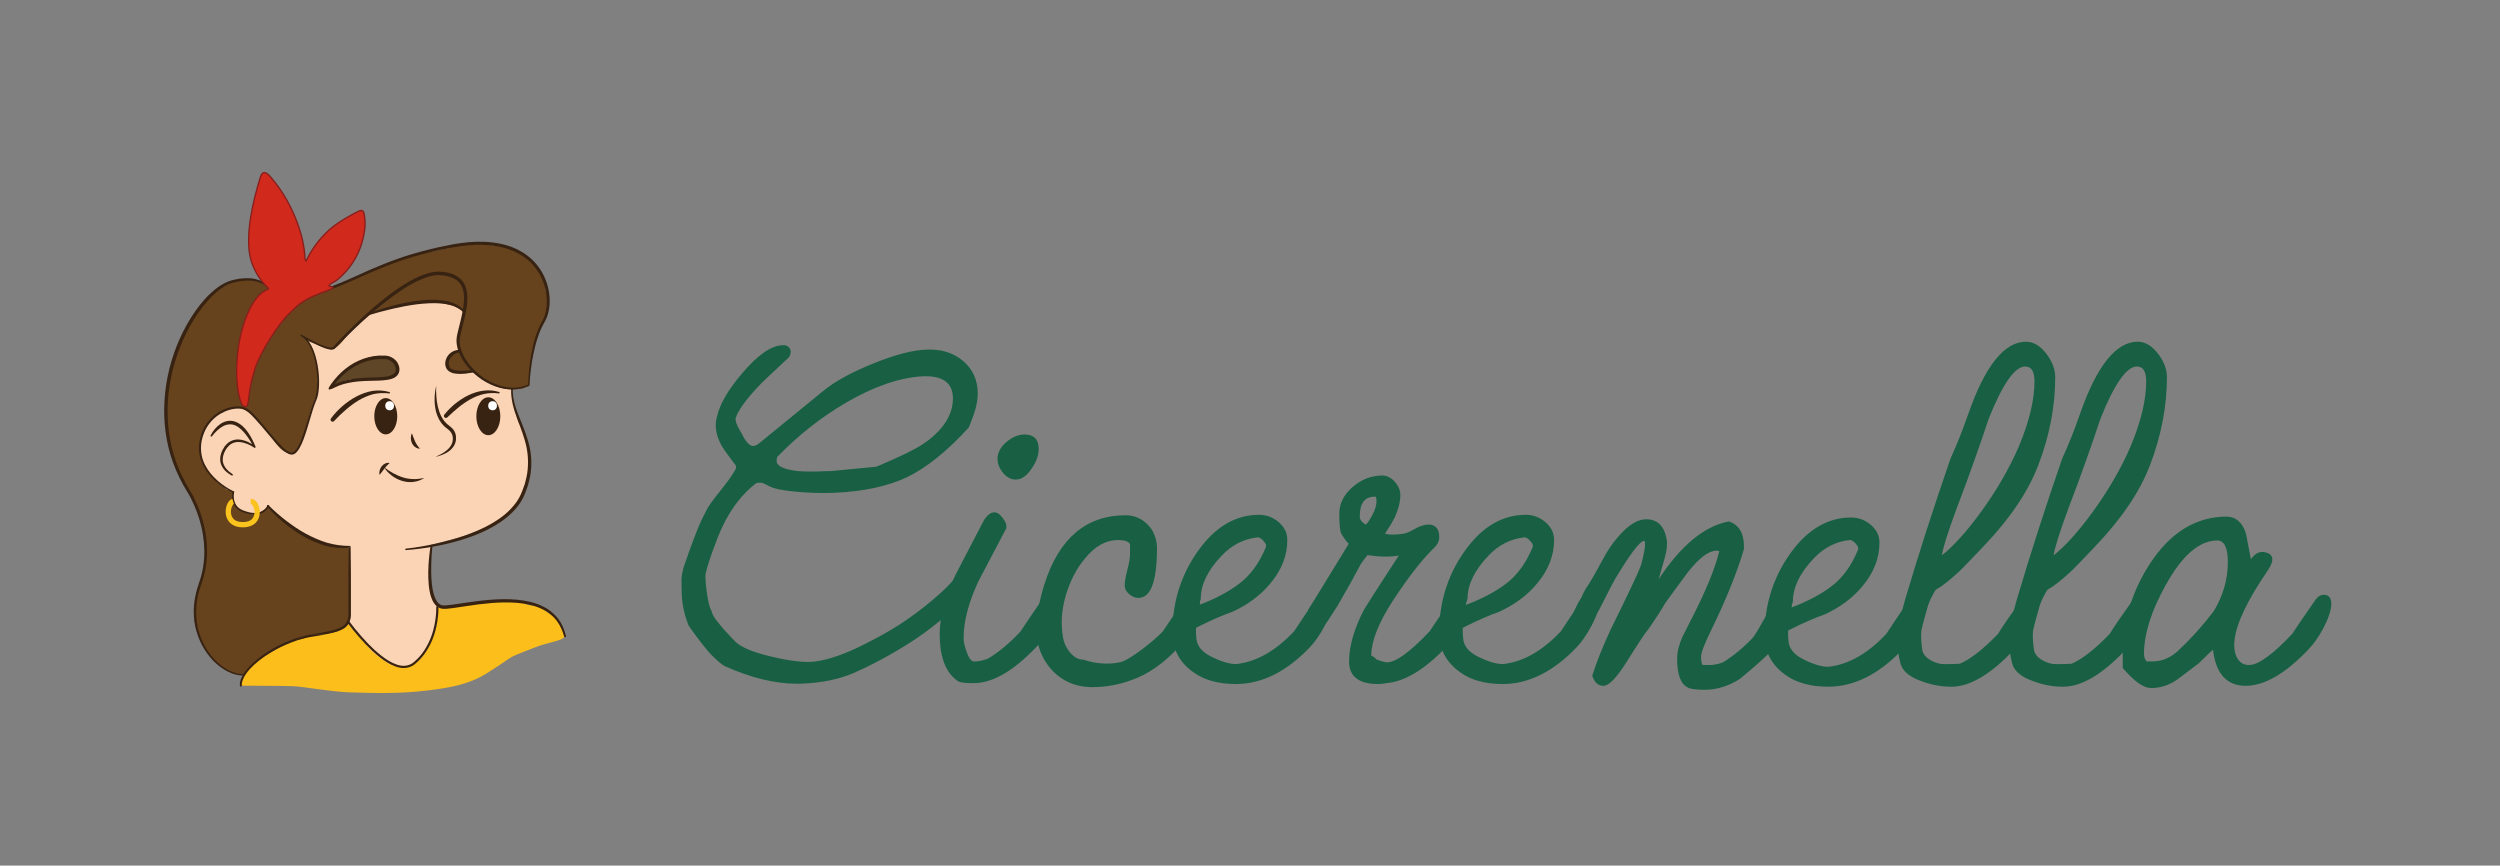 <svg viewBox="0 0 799 276.64" xmlns="http://www.w3.org/2000/svg" data-name="logo orizzontale" id="logo_orizzontale">
  <rect x="0" y="0" width="799" height="276.64" fill="#808080" stroke="none"/>
  <defs>
    <style>
      .cls-1 {
        fill: #185f43;
      }

      .cls-2 {
        fill: #fff;
      }

      .cls-3 {
        stroke-width: .71px;
      }

      .cls-3, .cls-4, .cls-5, .cls-6 {
        stroke-miterlimit: 10;
      }

      .cls-3, .cls-5, .cls-6 {
        fill: none;
      }

      .cls-3, .cls-6 {
        stroke: #382312;
      }

      .cls-4 {
        fill: #d2291d;
        stroke: #891e1b;
        stroke-width: .45px;
      }

      .cls-7 {
        fill: #186043;
      }

      .cls-8 {
        fill: #5e4626;
      }

      .cls-9 {
        fill: #66431d;
      }

      .cls-10 {
        fill: #fbbe1a;
      }

      .cls-11 {
        fill: #fbd3b5;
      }

      .cls-5 {
        stroke: #fac31d;
        stroke-width: 1.69px;
      }

      .cls-6 {
        stroke-width: .56px;
      }

      .cls-12 {
        fill: #382312;
      }
    </style>
  </defs>
  <g data-name="Livello 31" id="Livello_31">
    <g>
      <g>
        <g>
          <g>
            <path d="M136.48,95.79c-8.55,.25-18.92,4.95-18.92,4.95l-10.75,10.72-9.84-5.19v7.33l-2.85,27.3-15.47-11.04s-9.89-2.99-15.15,7.5c-5.26,10.49,8.99,20.99,8.99,20.99l2.66,7.25,10.64-.39s3.75,8.03,13.62,9.97c9.87,1.94,11.96,.6,11.96,.6l-.22,23.46,4.93,6.03s7.96,13.18,14.18,11.63,10.69-22.03,10.69-22.03l-1.46-1.9s-1.72-2.01-2.3-6.25c-.58-4.24,.71-12.63,.71-12.63l7.8-2.05s21.05-5.3,22.91-18.01-3-19.29-3-19.29c0,0-2.12-6.54-2.28-10.88-.15-4.34-10.85-25.94-10.85-25.94l-7.58-4.21-8.42,2.08Z" class="cls-11" id="viso"></path>
            <path d="M180.26,203.67c.33-1.44-1.8-4.24-1.89-5.35-.11-1.28-3.43-2.2-3.98-3.31-.23-.47-2.33-1.38-4.98-1.56-.07-.26-.6,.1-.66-.16-.02-.04-1.53-.74-3.09-.87-.77,.21-.98-.28-1.13-.28-1.15,.03-4.35,0-5.51,0-2.75,.01-3.31,.42-6.06,.68-.28,.03-3.42,.57-3.59,.42-1.1,.13-2.36,.62-3.53,.62-1.07,0-4.78,.53-5.85,.21-.13,2.62-.18,5.99-1.2,8.45-.93,2.25-1.44,4.05-2.86,6.05-1.34,1.88-2.16,2.97-4.38,3.7-1.26,.41-1.93,1.12-3.24,.99-1.19-.11-.98-.17-2.12-.52-.29,.16-1.96-.65-2.33-.91-2.86-1.94-4.52-3.06-6.78-5.7-1.33-1.55-4.76-5.18-5.76-6.92-1.92,1.32-7.47,3.52-9.04,3.74-2.49,.36-3.57,.24-6.01,.78-1.12,.25-2.36,1.18-3.45,1.52-.79,.25-1.48,.97-2.33,.96-.11,0-6.6,3.91-6.7,3.89-4.11,2.62-6.06,5.66-6.93,9.02-.58,.05,13.07,.04,16.72,.18,3.65,.15,12.08,1.77,18.03,1.97,8.13,.28,16.37,.44,24.46-.53,6.78-.81,13.34-1.76,19.19-5.36,2.65-1.63,5.21-3.34,7.78-5.12,1.44-.99,8.04-3.33,8.21-3.45,3.14-1.27,8.77-2.18,9-3.15Z" class="cls-10"></path>
            <path d="M174.47,92.99c-.26-.6-.09-1.6-.41-2.18-.66-2.35-1.56-3.86-2.61-5.46-.36-.52-.97-1.57-1.86-1.43-.53-.79-1.27-1.28-2.14-1.94-2.24-1.68-6.03-3.1-8.79-3.41-1.95-.22-3.73-.51-5.68-.51-1.86,0-4.27,.01-6.12,.44-1.05,.24-2.76,.27-3.07,.75-1.04,.09-3.9,.81-4.91,1.04-3.71,.83-1.19-.05-5.12,.9-.23,.06-4.15,1.12-4.23,1.3-5.86,1.53-12.07,4.31-13.82,5.55-.23,.16-1.19,.35-1.12,.59-.67,.3-1.12,.4-1.75,.76-.44,.19-2.06,.72-2.48,.93-2.4,1.18-1.97,1.28-4.62,1.7-.64,.1-7.11,1.64-9.82,3.05-2.22-.1-4.41-.06-6.37,.81-.71,.31-1.37,.66-1.98,1.05-.04-.24-.08-.47-.12-.72-.25-1.61-.6-2.97-1.62-4.2-5.33-6.41-15.89-.69-19.94,4.29-5.05,6.21-8.78,12.46-10.57,20.38-.57,2.55-1.64,5.58-1.61,8.15-.03,3.01-1.02,5.39-.71,8.31,.11,1.02,.36,2.52,.48,3.53,0,.12,.23,1.47,.23,1.59,0,1.79,.49,3.28,.97,5.01,.56,3.13,1.46,5.13,2.5,8.24,.04,.11,.1,.19,.18,.25,.17,.89,.95,1.78,1.3,2.59,.75,1.74,1.67,3.03,2.59,4.7,.16,.29,.15,.66,.39,.57,.06,.15,.12,.29,.19,.44,.13,.29,.38,.34,.6,.26,.37,1.11,.73,2.22,.99,3.4,.57,2.56,1.77,4.84,2.14,7.43,.53,3.61-.14,7.09-.06,10.7-.5,1.31-1.03,2.62-1.55,3.99-1.82,4.85-2.79,11.71-.74,16.63,.05,.11,.12,.18,.2,.25,.32,1.88,2.39,4.75,3.58,6.61,1.63,2.54,6.35,6.03,8.44,5.83,.08,.23,1.62,.43,1.85,.44,1.37,.06,2.02-2,2.83-2.83,1.61-1.64,4.17-3.52,6.25-4.47,2.32-1.07,4.69-3.13,7.1-3.79,.28-.08,.56-.15,.84-.23-.36,.17-.69,.42-.99,.74,.19-.08,.38-.15,.56-.2,.87-.25,1.75-.47,2.63-.66,.54-.12,1.08-.26,1.62-.4-.72,.02-1.44,.03-2.13,.1-.06,0-.13,0-.19,0,.12-.03,.23-.07,.35-.1,.53-.15,1.07-.3,1.6-.46,.37,.13,.75,.21,1.14,.26,1.05-.27,2.1-.53,3.17-.7,1.91-.31,3.86-.45,5.7-1.08,.47-.16,2.5-1.19,2.71-1.49,.32-.47,.75-.97,1.28-.97-.15-.14-.31-.17-.46-.14,.89-2.66,.35-7.41,.35-11.36,.53-1.96-.08-4.31,.07-6.09,.17-1.97-.07-4.2,.09-6.6,.02-.26-.66-.13-.92-.14-5.53-.16-10.39-2.76-15.18-5.38-1.75-.96-3.26-2.21-4.85-3.39-1.43-1.06-3.71-2.3-4.69-3.86-.3-.48-.95-.25-1.06,.17-.04,.03-.07,.07-.13,.1-2.78,1.74-3.54,2.56-7.39,.8-3.08-1.41-2.72-4.03-3.33-5.15,.2-.3,.47-.66,.18-1.02-.45-.58-1.34-.55-1.97-.83-.93-.97-2.34-1.73-2.94-2.29-.57-.53-1.3-1.76-2.56-2.49-.34-.52-.92-1.27-1.23-1.81-.35-.61-.83-1.44-1.33-2.46-.41-2.31-.5-4.69-.13-7.03,.73-1.59,1.16-3.15,2.03-4.65,.17-.29,.4-.68,.63-1.1,1.82-1.76,4.16-3.18,6.3-3.87,.86-.28,1.69-.43,2.45-.6,2.27,.33,3.94,1.51,5.47,3.29,1.41,1.64,3.26,2.96,4.53,4.7,1.57,2.16,3.81,6.55,7.12,6.81,2.05,.16,2.88-2.17,3.42-4.08,.11-.07,.78-1.15,.82-1.3,1.02-3.88,1.77-6.87,3.07-10.66,.52-1.53,1.37-2.49,1.53-4.14,.14-1.44-.21-2.73-.2-4.19,.02-3.45-.55-8.64-3.13-11.58,2.89,1.06,7.22,2.78,7.73,2.7,2.22-.35,4.93-4.71,6.38-6.13,.6-.59,1.77-1.75,3.05-3.18,1.23-.7,2.39-1.68,3.59-2.32,1.19-.27,2.37-.65,3.45-.89,1.95-.44,3.98-1.04,5.9-1.75,.06,.02,.13,.04,.2,.04,3.78-.08,7.36-1.21,11.24-.76,1.54,.18,3.1,.55,4.6,.93,1.37,.35,2.52,1.35,3.78,1.75-.68,2.55-1.2,5.29-1.48,7.77-.2,1.76-.24,3.35,.13,4.87-1.75,0-3.22,1.46-3.7,3.09-.28,.95-.33,1.57,.36,2.33,.89,.97,1.84,1.45,3.09,1.82,1.2,.35,3.08,.05,4.71-.52,.42,.36,.87,.67,1.36,.91,.02,.04,.04,.09,.08,.13,.65,.73,.52,.75,1.39,.89,.05,0,.09,0,.14,0,2.9,2.67,6.88,4.16,10.93,3.73,1.57-.17,2.53-.27,3.03-.84,.34,.19,.87,.04,.87-.47,.02-5.44,.8-10.88,2.52-16.08,.04-.02-.04-.68,0-.72,1.46-1.97,1.94-3.32,2.87-5.45,.83-2.38,.76-6.06,0-7.79Z" class="cls-9"></path>
          </g>
          <path d="M106.21,122.72c-.41,.62,.58,1.19,.99,.58,.08-.13,.18-.25,.27-.37,.19,.07,.4,.07,.6-.09,3.58-2.88,10.62-1.28,14.68-1.6,3.31-.26,6.56-2.62,3.19-5.61-5.84-5.19-16.34,1.99-19.73,7.09Z" class="cls-8"></path>
        </g>
        <g>
          <g>
            <path d="M67.31,139.16c.76-1.49,1.84-2.8,3.28-3.77,.73-.46,1.58-.8,2.49-.89,.91-.1,1.83,.1,2.63,.48,1.61,.77,2.79,2.06,3.7,3.43,.93,1.37,1.65,2.84,2.26,4.35v.03c.06,.13,0,.28-.13,.34-.09,.04-.19,.02-.27-.04h0c-1.39-.94-3.02-1.65-4.64-1.8-.82-.09-1.62,.06-2.33,.38-.74,.29-1.29,.92-1.8,1.54-.95,1.33-1.55,3.01-1.22,4.57,.36,1.57,1.62,2.84,3.03,3.75,.12,.08,.16,.24,.08,.36-.07,.12-.23,.16-.35,.09-.78-.44-1.52-.95-2.16-1.61-.62-.67-1.13-1.48-1.37-2.41-.24-.92-.16-1.9,.09-2.79,.12-.45,.3-.87,.49-1.29,.23-.4,.46-.8,.7-1.19,.59-.71,1.25-1.43,2.15-1.79,.86-.38,1.84-.55,2.76-.4,1.85,.23,3.48,1.08,4.89,2.18h0s-.4,.32-.4,.32c-.79-1.4-1.6-2.77-2.55-4.02-.96-1.23-2.05-2.38-3.39-2.98-1.33-.62-2.82-.44-4.11,.3-1.3,.74-2.43,1.89-3.38,3.12v.02c-.1,.11-.26,.14-.38,.05-.1-.08-.13-.22-.07-.33Z" class="cls-12"></path>
            <path d="M74.43,157.42c-1.98-.92-3.8-2.12-5.44-3.54-1.64-1.42-3.08-3.12-4.06-5.08-.99-1.96-1.49-4.19-1.33-6.39,.13-2.19,.78-4.36,1.93-6.24,2.24-3.78,6.49-6.42,10.99-6.29,.56,.04,1.13,.15,1.67,.35,.54,.2,1.04,.52,1.48,.86,.88,.69,1.62,1.48,2.36,2.28,1.45,1.6,2.8,3.28,4.17,4.92,1.37,1.64,2.75,3.29,4.29,4.73,.77,.69,1.62,1.42,2.52,1.61,.22,.05,.42,.02,.6-.05,.19-.09,.39-.23,.56-.4,.35-.34,.65-.76,.92-1.2,1.04-1.81,1.71-3.87,2.36-5.89l1.87-6.16c.33-1.03,.67-2.05,1.11-3.05,.45-.94,.64-1.97,.78-3.02,.25-2.1,.21-4.24-.02-6.36-.24-2.11-.67-4.21-1.42-6.19-.75-1.95-1.86-3.89-3.65-4.97h-.01s.22-.39,.22-.39c1.64,.96,3.32,1.87,5.04,2.67,.86,.4,1.73,.77,2.62,1.06,.44,.14,.89,.27,1.34,.33,.43,.07,.91,.06,1.13-.09l-.06,.05c2.79-3.1,5.73-6.04,8.76-8.9,3.04-2.84,6.19-5.59,9.54-8.08,3.36-2.47,6.88-4.81,10.89-6.29,.5-.19,1.02-.32,1.53-.48,.53-.1,1.05-.25,1.59-.31,1.07-.17,2.21-.11,3.26,.02,1.06,.15,2.13,.41,3.15,.86,1.01,.45,1.96,1.13,2.67,2.02,.71,.9,1.14,1.98,1.36,3.05,.23,1.08,.26,2.17,.21,3.24-.12,2.14-.56,4.2-1.04,6.23l-.75,3.03c-.24,1-.55,2.03-.63,2.96-.18,1.94,.46,3.92,1.41,5.68,1.95,3.54,5.12,6.4,8.76,8.21,1.82,.9,3.8,1.5,5.83,1.66,1.01,.08,2.03,.03,3.04-.12,1-.17,1.98-.47,2.92-.87h.02s-.13,.19-.13,.19c.09-3.4,.43-6.79,1.04-10.14,.31-1.67,.69-3.34,1.21-4.97,.23-.82,.55-1.62,.84-2.43,.35-.79,.66-1.59,1.09-2.34,.42-.79,.79-1.45,1.07-2.23,.25-.77,.47-1.56,.56-2.38,.23-1.62,.21-3.29-.05-4.92-.51-3.26-1.93-6.37-4.11-8.84-2.16-2.5-5.1-4.21-8.23-5.27-3.16-1.01-6.51-1.37-9.85-1.31-3.35,.09-6.67,.57-9.97,1.3l-2.48,.5-2.46,.59c-1.65,.37-3.26,.84-4.89,1.3-6.5,1.84-12.71,4.48-18.87,7.28-3.09,1.38-6.21,2.75-9.49,3.73-.82,.25-1.65,.43-2.48,.65-.83,.2-1.68,.32-2.52,.48-1.69,.25-3.42,.35-5.04,.59-3.27,.56-6.4,1.97-8.93,4.12-1.28,1.05-2.41,2.29-3.34,3.66-.94,1.37-1.71,2.86-2.21,4.44-.51,1.58-.82,3.23-.89,4.89l-.11,5.07-.22,10.15c0,.12-.1,.22-.22,.21-.12,0-.22-.1-.21-.22l.12-10.16,.06-5.08c.05-1.71,.36-3.43,.87-5.07,.5-1.65,1.29-3.21,2.25-4.63,.95-1.43,2.11-2.74,3.44-3.84,2.63-2.24,5.88-3.72,9.27-4.31,1.73-.26,3.39-.36,5.04-.61,.82-.16,1.65-.28,2.46-.48,.81-.22,1.63-.4,2.43-.65,3.21-.97,6.3-2.34,9.38-3.73,6.14-2.83,12.42-5.52,18.96-7.39,1.63-.46,3.26-.95,4.92-1.32l2.48-.6,2.49-.51c3.31-.74,6.71-1.25,10.13-1.35,3.42-.08,6.89,.28,10.19,1.32,3.28,1.08,6.38,2.92,8.66,5.57,2.3,2.62,3.78,5.92,4.3,9.35,.26,1.71,.29,3.47,.01,5.2-.11,.86-.36,1.71-.64,2.54-.3,.82-.77,1.63-1.15,2.33-.42,.71-.73,1.49-1.08,2.24-.29,.78-.62,1.55-.85,2.36-.53,1.59-.92,3.23-1.27,4.87-.69,3.29-1.1,6.66-1.27,10.02v.02c0,.08-.06,.15-.13,.18h-.02c-.96,.45-1.97,.79-3.01,.99-1.04,.18-2.11,.27-3.17,.21-2.12-.12-4.2-.69-6.12-1.58-1.92-.88-3.7-2.08-5.26-3.5-.79-.71-1.53-1.47-2.19-2.3-.67-.82-1.29-1.69-1.8-2.63-1.03-1.85-1.78-3.99-1.61-6.22,.11-1.14,.41-2.11,.64-3.13l.74-3.02c.47-2.01,.88-4.03,.98-6.04,.1-1.99-.18-4.05-1.35-5.54-1.18-1.49-3.14-2.17-5.1-2.45-1.01-.13-1.96-.18-2.95-.03-.49,.05-.98,.19-1.46,.28-.48,.15-.97,.27-1.44,.45-3.81,1.38-7.31,3.66-10.63,6.09-6.62,4.93-12.69,10.63-18.4,16.61l-.02,.02s-.02,.02-.04,.03c-.61,.36-1.17,.25-1.66,.18-.5-.09-.97-.23-1.43-.39-.92-.33-1.8-.73-2.66-1.15-1.73-.86-3.39-1.81-5.02-2.82h-.01c-.1-.07-.13-.21-.07-.31,.06-.1,.2-.13,.3-.07h0s.02,.01,.02,.01c1.95,1.15,3.1,3.17,3.89,5.17,.79,2.03,1.25,4.16,1.51,6.31,.25,2.15,.32,4.32,.07,6.49-.13,1.07-.34,2.18-.82,3.19-.42,.96-.76,1.98-1.08,3l-1.85,6.16c-.66,2.05-1.31,4.12-2.4,6.04-.28,.48-.61,.94-1.03,1.35-.21,.2-.45,.39-.75,.52-.32,.13-.67,.17-.98,.1-.62-.11-1.12-.42-1.58-.73-.47-.31-.88-.68-1.29-1.04-1.6-1.49-2.98-3.14-4.37-4.78-1.38-1.64-2.73-3.31-4.17-4.89-1.45-1.53-2.93-3.22-5.03-3.24-2.04-.1-4.14,.57-5.93,1.59-1.81,1.04-3.34,2.55-4.42,4.34-2.2,3.55-2.57,8.25-.64,12,.93,1.88,2.31,3.53,3.88,4.95,1.58,1.41,3.36,2.62,5.26,3.55h.01c.11,.06,.15,.19,.1,.3-.05,.11-.18,.15-.29,.1Z" class="cls-12"></path>
            <path d="M117.45,100.31c2.52-.99,5.08-1.82,7.7-2.51,2.61-.72,5.26-1.25,7.95-1.63,2.69-.38,5.43-.52,8.17-.2,1.37,.16,2.73,.49,4.01,1.05,1.27,.56,2.47,1.42,3.25,2.59,.08,.12,.05,.28-.07,.35-.11,.07-.25,.05-.34-.05-.84-.98-1.97-1.66-3.17-2.1-1.21-.46-2.5-.68-3.8-.8-2.61-.26-5.27-.05-7.91,.25-2.64,.33-5.26,.86-7.86,1.45-2.6,.61-5.19,1.3-7.75,2.07h0c-.14,.04-.28-.03-.32-.17-.04-.13,.03-.26,.15-.31Z" class="cls-12"></path>
            <g>
              <path d="M95.44,204.51c1.3-.41,2.62-.74,3.96-.96,1.34-.22,2.73-.41,4.08-.68,.22-.04,.44-.09,.66-.14-3.42,.1-7.02-.37-9.64,2.12,.31-.11,.61-.25,.93-.35Z" class="cls-12"></path>
              <path d="M112.07,174.78h0s0-.01,0-.01c0-.16-.13-.29-.29-.3h-.04c-2.48,0-4.92-.35-7.29-1.03-2.35-.73-4.61-1.73-6.8-2.9-2.17-1.2-4.21-2.62-6.2-4.12-1.96-1.52-3.87-3.16-5.61-4.92h0c-.11-.12-.3-.13-.42-.03-.13,.11-.14,.31-.03,.44,1.66,1.93,3.51,3.66,5.47,5.27,1.95,1.61,4.05,3.06,6.26,4.33,2.22,1.25,4.59,2.25,7.05,2.96,2.38,.6,4.85,.84,7.29,.63,0-.11,0-.22,0-.33h0s.33,.31,.33,.31c-.11,.01-.22,0-.34,.02-.09,5.4-.11,10.81-.09,16.21v4.13s0,1.03,0,1.03c0,.32-.03,.64-.09,.95-.12,.63-.35,1.23-.71,1.74-.7,1.06-1.97,1.57-3.24,1.99-1.29,.4-2.63,.69-3.97,.94-1.35,.26-2.7,.46-4.07,.68-1.38,.24-2.73,.58-4.06,1-2.66,.84-5.21,1.97-7.64,3.32-2.42,1.36-4.73,2.95-6.78,4.84-1.02,.96-1.99,1.98-2.77,3.16-.77,1.16-1.45,2.52-1.37,4.04,0,.17,.15,.3,.33,.29,.17,0,.3-.15,.29-.33h0c-.06-1.29,.55-2.55,1.29-3.64,.75-1.11,1.7-2.1,2.69-3.02,2.01-1.84,4.29-3.37,6.67-4.7,2.1-1.16,4.31-2.12,6.58-2.9,2.62-2.49,6.22-2.03,9.64-2.12,1.14-.23,2.28-.48,3.41-.82,.67-.22,1.34-.46,1.98-.81,.64-.34,1.25-.85,1.67-1.47,.43-.61,.71-1.32,.85-2.05,.07-.36,.1-.73,.1-1.1v-1.03s0-4.13,0-4.13c.01-5.51,0-11.02-.1-16.54Z" class="cls-12"></path>
              <path d="M111.45,174.78h0c0,.11,0,.22,0,.33,.11,0,.23,0,.34-.02l-.33-.31Z" class="cls-12"></path>
            </g>
            <path d="M129.72,175.34c3.21-.34,6.41-.89,9.56-1.59,3.16-.68,6.28-1.53,9.32-2.59,3.03-1.08,6.01-2.32,8.77-3.96,2.75-1.62,5.3-3.62,7.21-6.12,.99-1.23,1.73-2.61,2.3-4.09l.82-2.24,.58-2.31c.65-3.11,.62-6.33,0-9.46-.64-3.13-1.85-6.13-2.99-9.18-1.13-3.03-2.11-6.28-1.9-9.61,0-.13,.13-.24,.26-.23,.13,0,.23,.12,.23,.25h0c-.1,3.22,.94,6.31,2.17,9.3,1.19,3,2.48,6.03,3.2,9.26,.73,3.23,.75,6.63,.1,9.88l-.59,2.42-.84,2.33c-.59,1.55-1.39,3.07-2.43,4.37-2.05,2.66-4.73,4.71-7.57,6.36-1.42,.83-2.9,1.57-4.4,2.21-1.5,.67-3.04,1.23-4.59,1.75-6.22,2.04-12.67,3.23-19.17,3.73-.13,.01-.25-.09-.26-.23-.01-.13,.09-.25,.22-.26h0Z" class="cls-12"></path>
            <path d="M138.22,174.47c-.3,2.7-.42,5.43-.41,8.14,.04,2.69,.2,5.45,1.03,7.93,.41,1.22,1.1,2.38,2.14,2.8,.51,.2,1.09,.17,1.77,.12,.66-.06,1.33-.14,2-.24,2.69-.38,5.4-.82,8.13-1.15,2.73-.32,5.48-.57,8.24-.58,2.76-.01,5.55,.2,8.26,.85,1.35,.33,2.69,.76,3.96,1.38,.65,.28,1.24,.67,1.84,1.02,.56,.43,1.15,.81,1.65,1.32,.54,.45,.98,1.01,1.45,1.54,.39,.58,.84,1.13,1.14,1.77,.71,1.22,1.11,2.57,1.46,3.92,.04,.16-.05,.33-.22,.37-.16,.04-.33-.05-.37-.22v-.02c-.69-2.58-1.97-5.05-4.01-6.76-.48-.46-1.05-.81-1.58-1.2-.58-.32-1.14-.68-1.76-.94-1.2-.57-2.49-.97-3.79-1.26-2.62-.6-5.33-.75-8.03-.72-2.71,.02-5.41,.28-8.11,.61-2.7,.34-5.39,.8-8.11,1.18-.68,.09-1.37,.17-2.07,.23-.36,.01-.69,.06-1.09,.03-.4,0-.8-.11-1.18-.24-.77-.3-1.36-.89-1.79-1.5-.44-.62-.74-1.29-.96-1.97-.47-1.36-.68-2.75-.8-4.14-.12-1.39-.15-2.77-.13-4.15,.04-2.76,.33-5.49,.73-8.22,.02-.17,.18-.28,.34-.26,.16,.02,.27,.17,.26,.33h0Z" class="cls-12"></path>
            <path d="M140.05,193.76c-.15,0-.27,.13-.27,.28v.02c.02,1.99-.2,4.01-.62,5.95-.4,1.95-1.02,3.86-1.89,5.63-.87,1.77-1.94,3.44-3.29,4.85-.33,.36-.71,.67-1.06,1.01-.35,.36-.73,.62-1.1,.88-.78,.47-1.66,.72-2.57,.76-.91,.04-1.84-.14-2.73-.47-.89-.32-1.77-.74-2.6-1.26-1.67-1.01-3.19-2.3-4.67-3.63-1.46-1.36-2.83-2.81-4.15-4.33-1.33-1.5-2.58-3.08-3.78-4.68h0c-.09-.12-.33,.59-.33,.59" class="cls-3"></path>
            <path d="M87.96,96.37c-.3-1.58-1.07-3.12-2.19-4.28-1.14-1.16-2.64-1.9-4.22-2.21l-1.2-.18-1.22-.02c-.41-.03-.82,.03-1.22,.07-.41,.04-.82,.07-1.22,.13-.8,.18-1.63,.3-2.4,.54-.77,.22-1.51,.57-2.22,.95-2.85,1.61-5.17,4.07-7.25,6.63-2.04,2.61-3.79,5.46-5.27,8.44-2.94,5.96-4.89,12.43-5.65,19.04-.75,6.6-.3,13.37,1.61,19.74,.95,3.18,2.25,6.26,3.84,9.18l1.24,2.16c.46,.73,.87,1.47,1.26,2.23,.77,1.52,1.45,3.08,2.03,4.67,2.31,6.37,3.07,13.43,1.43,20.07-.17,.84-.48,1.63-.72,2.45-.25,.82-.51,1.6-.78,2.39-.48,1.58-.81,3.21-.98,4.85-.34,3.28,0,6.65,1.09,9.78,1.08,3.13,2.85,6.03,5.22,8.34,1.19,1.14,2.53,2.15,4,2.9,.74,.37,1.51,.67,2.3,.9,.8,.2,1.61,.33,2.43,.34h0c.12,0,.22,.1,.22,.22,0,.12-.1,.22-.22,.22-.86,0-1.72-.12-2.55-.32-.83-.23-1.63-.53-2.4-.9-1.54-.76-2.92-1.78-4.17-2.94-2.46-2.36-4.33-5.31-5.48-8.52-1.15-3.21-1.57-6.68-1.24-10.08,.17-1.7,.51-3.38,.99-5.01,.27-.81,.54-1.62,.77-2.41,.22-.8,.53-1.57,.69-2.39,1.56-6.47,.79-13.34-1.49-19.56-.58-1.56-1.24-3.08-2-4.56-.38-.73-.78-1.46-1.23-2.15l-1.28-2.21c-1.63-2.98-2.97-6.11-3.96-9.36-1.98-6.51-2.46-13.42-1.73-20.15,.74-6.74,2.7-13.35,5.75-19.41,1.53-3.03,3.32-5.93,5.43-8.6,1.09-1.31,2.2-2.61,3.48-3.74,1.27-1.14,2.61-2.23,4.15-3.03,.77-.4,1.56-.76,2.42-.99,.84-.24,1.68-.34,2.52-.52,1.7-.17,3.45-.31,5.15,.13,1.69,.39,3.31,1.24,4.49,2.52,1.17,1.3,1.93,2.91,2.2,4.63,.02,.12-.06,.23-.18,.25-.12,.02-.23-.06-.25-.18v-.02Z" class="cls-12"></path>
          </g>
          <g>
            <g>
              <path d="M139.42,123.2c-.05,1.17-.06,2.33,.04,3.48,.07,1.15,.24,2.28,.5,3.38,.27,1.1,.61,2.18,1.15,3.13,.23,.5,.58,.93,.88,1.38,.38,.39,.7,.83,1.15,1.14,.22,.17,.39,.33,.65,.53,.26,.19,.5,.41,.73,.64,.44,.47,.82,1.04,1.02,1.68,.21,.65,.24,1.3,.19,1.94-.06,.64-.25,1.28-.56,1.83-.61,1.13-1.61,1.94-2.66,2.5-1.07,.55-2.18,.94-3.33,1.18,1.06-.49,2.12-.98,3.03-1.66,.93-.64,1.72-1.47,2.16-2.42,.43-.94,.48-2.08,.15-3.01-.17-.46-.45-.89-.81-1.26-.18-.18-.38-.35-.59-.5-.21-.14-.48-.37-.71-.56-.51-.37-.88-.88-1.3-1.33-.33-.52-.72-1.01-.96-1.58-.55-1.1-.89-2.27-1.06-3.46-.39-2.36-.21-4.76,.34-7.03Z" class="cls-12"></path>
              <path d="M131.65,138.49c.39,1,.65,1.84,1.03,2.63,.18,.4,.4,.75,.64,1.13,.24,.38,.55,.71,.89,1.15-.53,0-1.09-.18-1.52-.52-.45-.32-.82-.77-1.04-1.27-.23-.5-.35-1.04-.35-1.57,0-.53,.09-1.07,.36-1.54Z" class="cls-12"></path>
            </g>
            <g>
              <path d="M122.73,149.33c1.93,1.42,3.92,2.61,6.08,3.25,1.07,.35,2.19,.5,3.32,.53,1.14,.06,2.27-.16,3.48-.34-1.02,.62-2.19,1.12-3.43,1.23l-.46,.07c-.16,.01-.31,0-.47,0-.31,0-.63,0-.94-.02-.62-.08-1.24-.18-1.83-.37-1.19-.37-2.31-.94-3.28-1.68-.97-.74-1.84-1.62-2.46-2.67Z" class="cls-12"></path>
              <path d="M121.32,151.75c-.14-.48-.1-.96,.02-1.41,.11-.46,.32-.89,.62-1.28,.29-.39,.69-.71,1.14-.92,.44-.22,.96-.28,1.43-.16-.36,.35-.66,.61-.93,.9-.26,.3-.5,.57-.74,.88-.48,.61-.9,1.26-1.54,2Z" class="cls-12"></path>
              <path d="M74.62,157.03s-1.31,4.66,2.95,6.35c4.26,1.7,6.95,.69,8.28-1.88" class="cls-6"></path>
            </g>
            <path d="M105.14,124.53c-.07-.09-.15-.32-.09-.52,.08-.22,.09-.19,.11-.23l.11-.18,.22-.35c.15-.23,.3-.45,.46-.67,.31-.45,.65-.87,.99-1.29,.69-.84,1.43-1.64,2.23-2.37,1.59-1.48,3.41-2.73,5.41-3.63,1.99-.91,4.14-1.46,6.33-1.63l1.64-.02c.52-.02,1.15,.02,1.72,.19,1.14,.34,2.19,1.09,2.8,2.15,.31,.53,.51,1.11,.58,1.73,.07,.62-.04,1.32-.4,1.89-.76,1.16-2.01,1.52-3.09,1.74-2.21,.39-4.34,.3-6.45,.39-2.11,.06-4.21,.2-6.25,.62-1.02,.2-2.02,.48-2.99,.84-.48,.18-.94,.41-1.42,.62-.25,.13-.61,.33-.95,.44-.35,.12-.67,.2-.95,.28Zm.62-.67c.18-.19,.31-.38,.42-.53,.12-.15,.21-.24,.43-.35,.5-.23,.99-.48,1.49-.68,1.02-.39,2.07-.72,3.13-.94,2.13-.45,4.29-.6,6.42-.68,2.13-.1,4.28-.04,6.26-.41,.96-.18,1.92-.57,2.34-1.25,.42-.64,.26-1.67-.19-2.45-.45-.79-1.25-1.38-2.13-1.65-.45-.14-.89-.17-1.43-.15h-1.55c-2.06,.16-4.08,.66-5.96,1.51-1.89,.84-3.62,2.02-5.16,3.42-.78,.69-1.5,1.44-2.17,2.24-.33,.4-.67,.8-.97,1.23-.16,.21-.31,.42-.45,.64l-.21,.32-.1,.16s-.04,.11,0-.06c.03-.14-.09-.31-.19-.34Z" class="cls-12"></path>
            <path d="M147.04,112.54c-.33,.09-.66,.15-.94,.25-.29,.1-.56,.24-.83,.39-.52,.32-.95,.75-1.28,1.23-.62,.95-.81,2.38-.12,3.12,.34,.38,.91,.63,1.5,.76,.6,.14,1.25,.18,1.91,.19,1.32,0,2.68-.11,4.04-.18,.2-.01,.38,.14,.39,.35,.01,.19-.13,.36-.32,.39-1.35,.19-2.7,.39-4.1,.44-.7,.02-1.42,.02-2.15-.13-.73-.15-1.49-.44-2.09-1.07-.6-.63-.81-1.54-.75-2.31,.05-.78,.33-1.54,.77-2.18,.85-1.3,2.45-1.99,3.85-1.99h.01c.21,0,.37,.17,.37,.37,0,.17-.12,.32-.28,.36Z" class="cls-12"></path>
            <g>
              <path d="M126.96,133.03c0,3.2-1.64,5.8-3.67,5.8s-3.67-2.6-3.67-5.8,1.64-5.8,3.67-5.8,3.67,2.6,3.67,5.8Z" class="cls-12"></path>
              <path d="M124.39,125.75c-1.72-.22-3.43-.15-5.09,.22-1.64,.45-3.2,1.12-4.67,1.98-1.46,.88-2.83,1.91-4.13,3.03-1.3,1.11-2.56,2.32-3.7,3.57l-.02,.02c-.24,.26-.65,.28-.92,.04-.24-.22-.28-.59-.09-.86,1.08-1.5,2.33-2.77,3.69-3.97,1.38-1.16,2.85-2.24,4.47-3.07,1.62-.83,3.35-1.48,5.15-1.78,1.82-.27,3.67-.13,5.4,.36,.12,.04,.2,.16,.16,.29-.03,.11-.14,.18-.25,.17h-.01Z" class="cls-12"></path>
            </g>
            <g>
              <path d="M159.9,133.03c0,3.35-1.72,6.06-3.83,6.06s-3.83-2.71-3.83-6.06,1.72-6.06,3.83-6.06,3.83,2.71,3.83,6.06Z" class="cls-12"></path>
              <path d="M159.44,125.75c-1.58-.23-3.17-.17-4.69,.16-1.52,.34-2.98,.91-4.35,1.66-1.36,.76-2.66,1.66-3.88,2.66-1.24,.98-2.39,2.06-3.55,3.16h0c-.26,.25-.67,.24-.92-.02-.23-.24-.24-.61-.04-.86,1.04-1.29,2.22-2.47,3.51-3.52,1.31-1.03,2.7-1.98,4.23-2.69,1.52-.72,3.14-1.26,4.82-1.45,1.67-.21,3.39-.07,4.97,.43,.12,.04,.19,.17,.15,.29-.03,.11-.14,.18-.26,.16h0Z" class="cls-12"></path>
            </g>
          </g>
        </g>
      </g>
      <path d="M97.83,83.42c1.88-3.94,4.38-7.26,7.54-10.08,1.72-1.53,3.66-2.72,5.62-3.88,1.2-.71,2.43-1.38,3.68-1.97,1.02-.48,1.51-.17,1.72,.97,.27,1.51,.38,3.04,.2,4.57-.8,6.57-3.63,12.01-8.61,16.24-.5,.42-1.05,.77-1.64,1.06-.47,.23-.93,.51-1.26,1.03,.18,.32,2.61,.14,.35,1.21-8.95,3.23-9.7,4.48-13.01,7.64-3.31,3.16-9.25,12.29-10.92,17.63-1.44,4.6-1.75,6.98-2.05,9.79-.01,.25-.18,1.99-.74,2.29-.42,.23-1.15-.14-1.5-.9-2.33-5.45-2.01-16.92,.55-25.07,2.57-8.15,5.84-10.8,7.71-11.38,.81-.25-.08-.81-.64-1.4-2.04-2.17-3.5-4.68-4.44-7.5-.61-1.83-.84-3.72-.91-5.64-.1-2.88,.17-5.72,.63-8.55,.7-4.34,1.79-8.59,3.09-12.79,.54-1.76,1.38-1.98,2.7-.74,.37,.35,.68,.75,1.01,1.14,3.6,4.29,6.28,9.13,8.2,14.37,1.27,3.48,2.14,7.07,2.34,10.79,.02,.37-.08,.77,.37,1.18Z" class="cls-4"></path>
      <path d="M80.14,160.23c2.3,0,3.94,7.43-2.45,7.47s-5.04-6.92-3.19-7.47" class="cls-5"></path>
      <g data-name="pupilla 2" id="pupilla_2">
        <path d="M157.43,131.13c1.88,0,1.88-2.91,0-2.91s-1.88,2.91,0,2.91h0Z" class="cls-2"></path>
      </g>
      <g id="pupilla">
        <path d="M124.53,131.13c1.88,0,1.88-2.91,0-2.91s-1.88,2.91,0,2.91h0Z" class="cls-2"></path>
      </g>
    </g>
  </g>
  <g id="naming">
    <g>
      <path d="M307.67,115.63c-3.01-2.59-6.83-3.79-11.43-3.6-4.33,.09-10.02,1.57-17.08,4.43-7.06,2.86-12.38,5.79-15.95,8.78l-20.47,16.72c-.75,.56-1.41,.84-1.98,.84-1.22,.09-2.5-1.17-3.81-3.79-1.13-2.06-2.32-3.85-2.12-5.48,.99-3.11,4.52-7.26,7.34-10.26,.75-.84,4.05-3.98,9.88-9.42l.28-.85c.19-.75,.05-1.36-.42-1.83-.47-.47-1.08-.65-1.84-.56-3.48,.1-7.67,3.02-12.56,8.77-4.52,5.28-7.2,9.85-8.05,13.71-.28,.94-.43,1.89-.43,2.83,0,2.26,.75,4.62,2.26,7.07,.47,.76,1.88,2.69,4.24,5.8,0,.47-.05,.9-.14,1.27-3.1,5.47-8.16,10.12-9.74,13.96-2.56,4.31-6.82,17.24-6.92,17.43l-.42,1.84c-.38,1.88-.17,3.8-.17,5.5,0,3.02,.45,6.56,2.14,10.9,.71,1.26,5.6,7.72,7.2,9.32,2.07,2.07,3.53,3.29,4.37,3.67,8.85,3.95,16.89,5.79,24.14,5.5,6.3-.19,11.88-1.31,16.73-3.38,2.68-1.14,11.51-5.31,19.91-10.95,6.78-4.56,13.33-10.6,15.72-12.82,1.49-1.34,2.5-2.57,3.02-3.7-1.66-1.35-3.5-2.44-5.46-3.31-.75,2.05-7.91,8.72-15.99,14.31-6.1,4.22-13.14,7.65-15.91,8.99-6.04,2.82-11.09,4.33-15.15,4.52-3.59,.09-8.45-.66-14.58-2.26-5.66-1.52-8.63-3.18-9.96-4.82-.48-.45-1.18-1.2-1.64-1.73-.68-.77-1.31-1.33-1.96-2.13-.35-.43-.67-.87-1.04-1.29-.09-.1-.16-.2-.25-.3-.32-.34-.61-.69-.88-1.08,0-.01-.02-.02-.03-.04,0,0,0-.02-.01-.03-.15-.21-.31-.42-.45-.64-.4-.64-.8-1.41-.96-2.19-1.26-1.96-2.02-9.32-1.97-11.4s3.74-12.24,5.43-15.72c2.92-6.12,6.59-10.82,11.01-14.12,.47-.09,.89-.14,1.27-.14,1.5-.09,2.29,1.16,5.21,1.93,2.92,.76,10.51,1.6,18.22,1.32,9.5-.38,17.34-2.05,23.5-5.01,6.16-2.97,12.68-8.21,19.55-15.74,1.32-3.2,2.12-5.55,2.4-7.06,.28-1.22,.43-2.45,.43-3.67,0-4.14-1.51-7.5-4.52-10.09Zm-3.11,14.47c-1.04,4.61-4.28,8.71-9.74,12.28-2.82,1.79-7.72,4.14-14.68,7.06-5.65,.57-10.54,1.04-14.68,1.41h-1.27c-3.86,.19-6.87,.19-9.03,0-5.27-.57-7.67-1.93-7.2-4.09l.14-.85c6.68-6.96,14.07-12.79,22.16-17.5,9.03-5.27,17.31-8.09,24.84-8.47,6.49-.19,9.74,2.31,9.74,7.48,0,.85-.1,1.74-.28,2.68Z" class="cls-1"></path>
      <path d="M254.57,218.51c-6.89,0-14.55-1.87-22.82-5.56-.88-.39-2.39-1.65-4.46-3.73-1.65-1.65-6.52-8.09-7.25-9.38-1.49-3.82-2.18-7.31-2.18-11.04,0-.43-.01-.88-.03-1.34-.04-1.37-.09-2.79,.2-4.22l.42-1.85c.04-.1,.13-.37,.28-.81,2.96-8.61,5.2-14.23,6.67-16.7,.82-2,2.64-4.28,4.56-6.7,1.81-2.28,3.69-4.64,5.16-7.22,.08-.32,.12-.68,.12-1.07-2.3-3.04-3.71-4.97-4.19-5.74-1.53-2.49-2.3-4.92-2.3-7.22,0-.96,.15-1.94,.44-2.91,.85-3.87,3.57-8.53,8.1-13.82,4.92-5.79,9.22-8.77,12.78-8.87,.81-.1,1.51,.12,2.05,.65,.55,.55,.72,1.26,.5,2.11l-.37,.99c-5.79,5.39-9.11,8.55-9.86,9.4-4.07,4.33-6.52,7.74-7.28,10.15-.15,1.25,.66,2.7,1.61,4.38,.16,.29,.32,.58,.49,.87,1.26,2.5,2.45,3.73,3.53,3.64,.52,0,1.13-.26,1.82-.79l20.46-16.71c3.58-3,8.97-5.97,16.03-8.83,7.06-2.86,12.84-4.36,17.18-4.45,4.66-.19,8.57,1.04,11.63,3.67h0c3.07,2.64,4.62,6.11,4.62,10.32,0,1.24-.15,2.49-.43,3.74-.28,1.51-1.09,3.9-2.41,7.1l-.05,.09c-6.86,7.52-13.47,12.84-19.64,15.81-6.17,2.97-14.12,4.66-23.62,5.04-8,.29-15.52-.6-18.31-1.33-1.45-.38-2.38-.87-3.13-1.27-.75-.4-1.29-.68-1.99-.64-.36,0-.73,.04-1.17,.12-4.34,3.25-8,7.95-10.87,13.97-1.66,3.42-5.36,13.58-5.41,15.6-.05,2.24,.74,9.4,1.92,11.23l.04,.1c.13,.62,.43,1.3,.92,2.09,.08,.12,.17,.25,.26,.37,.06,.09,.13,.17,.19,.26l-.2,.23,.24-.17c.24,.34,.52,.69,.85,1.05,.05,.06,.09,.11,.13,.17,.04,.05,.07,.09,.11,.14,.24,.26,.45,.54,.67,.82,.13,.16,.25,.32,.38,.48,.36,.44,.71,.81,1.08,1.19,.29,.3,.57,.59,.87,.93,.44,.5,1.13,1.25,1.62,1.71,1.46,1.8,4.76,3.39,9.83,4.75,6.07,1.59,10.95,2.33,14.5,2.25,4-.19,9.06-1.7,15.03-4.49,2.66-1.29,9.74-4.72,15.86-8.96,8.07-5.59,15.16-12.2,15.88-14.17l.11-.3,.29,.13c2.08,.93,3.93,2.06,5.52,3.35l.18,.14-.1,.21c-.54,1.16-1.58,2.44-3.09,3.8-2.18,2.02-8.83,8.19-15.76,12.85-7.95,5.34-16.53,9.52-19.96,10.98-4.85,2.06-10.51,3.21-16.83,3.4-.48,.02-.96,.03-1.45,.03Zm-4.13-107.61c-.1,0-.21,0-.33,.02-3.41,.1-7.56,3.01-12.37,8.67-4.47,5.22-7.15,9.79-7.98,13.59-.28,.94-.42,1.86-.42,2.77,0,2.2,.75,4.52,2.21,6.91,.47,.76,1.89,2.7,4.22,5.77l.06,.08v.1c0,.49-.05,.94-.15,1.34l-.03,.07c-1.5,2.64-3.48,5.13-5.23,7.33-1.89,2.38-3.68,4.63-4.49,6.59-1.47,2.48-3.7,8.06-6.64,16.63-.24,.7-.27,.77-.29,.81l-.4,1.77c-.27,1.36-.23,2.74-.19,4.08,.01,.46,.03,.92,.03,1.36,0,3.65,.67,7.08,2.12,10.79,.68,1.2,5.55,7.64,7.13,9.22,2.03,2.03,3.47,3.25,4.29,3.61,8.76,3.91,16.84,5.75,24.01,5.48,6.25-.19,11.85-1.32,16.62-3.35,3.41-1.45,11.95-5.6,19.86-10.92,6.88-4.63,13.51-10.77,15.69-12.79,1.36-1.22,2.32-2.37,2.85-3.41-1.44-1.15-3.1-2.16-4.94-3.01-1.23,2.36-8.03,8.67-15.97,14.16-6.16,4.27-13.27,7.71-15.95,9.01-6.04,2.83-11.18,4.36-15.26,4.55-3.61,.09-8.54-.67-14.67-2.27-5.2-1.4-8.6-3.05-10.11-4.92-.47-.45-1.18-1.21-1.63-1.72-.29-.33-.57-.62-.85-.91-.36-.38-.74-.77-1.12-1.23-.13-.16-.26-.33-.39-.49-.21-.27-.42-.53-.64-.78-.05-.05-.1-.11-.14-.17-.03-.04-.07-.09-.11-.13-.35-.37-.64-.74-.9-1.11l-.06-.09c-.04-.06-.1-.14-.16-.22-.1-.13-.19-.27-.28-.4-.52-.83-.84-1.56-.99-2.23-1.3-2.12-2.04-9.51-1.99-11.52,.05-2.13,3.74-12.3,5.46-15.84,2.92-6.13,6.66-10.91,11.1-14.22l.12-.05c.5-.1,.93-.15,1.33-.15,.83-.05,1.47,.28,2.28,.71,.72,.38,1.62,.86,3,1.22,2.75,.72,10.19,1.6,18.14,1.31,9.42-.37,17.28-2.05,23.38-4.98,6.09-2.93,12.63-8.19,19.43-15.64,1.29-3.14,2.09-5.48,2.36-6.95,.28-1.21,.42-2.42,.42-3.61,0-4.03-1.49-7.35-4.41-9.87-2.94-2.53-6.72-3.71-11.23-3.53-4.28,.09-9.99,1.57-16.98,4.41-7,2.83-12.34,5.77-15.87,8.73l-20.47,16.72c-.82,.61-1.53,.91-2.16,.91-1.34,.11-2.69-1.19-4.07-3.95-.16-.28-.32-.57-.48-.86-1-1.77-1.86-3.3-1.67-4.8,.8-2.55,3.29-6.04,7.42-10.42,.76-.85,4.07-4.01,9.84-9.38l.26-.77c.16-.62,.04-1.13-.35-1.53-.34-.33-.76-.5-1.27-.5Zm8.61,40.39c-1.52,0-2.83-.05-3.91-.14-3.85-.41-6.16-1.23-7.08-2.51-.41-.57-.54-1.22-.38-1.94l.15-.92,.06-.07c6.67-6.95,14.15-12.85,22.23-17.55,9.03-5.27,17.43-8.13,24.98-8.51,3.69-.11,6.39,.65,8.05,2.26,1.33,1.29,2,3.15,2,5.51,0,.85-.1,1.77-.29,2.74h0c-1.05,4.67-4.37,8.87-9.87,12.47-2.82,1.79-7.78,4.17-14.73,7.08l-.08,.02c-5.95,.6-10.76,1.06-14.68,1.41h-1.3c-1.92,.09-3.64,.14-5.15,.14Zm-10.67-5.24l-.13,.76c-.12,.57-.03,1.05,.28,1.49,.81,1.12,3.05,1.88,6.66,2.27,2.14,.19,5.16,.19,8.99,0h1.29c3.89-.35,8.68-.81,14.61-1.41,6.9-2.89,11.81-5.25,14.59-7.02,5.36-3.51,8.6-7.58,9.61-12.09,.18-.93,.28-1.81,.28-2.62,0-2.2-.61-3.91-1.83-5.09-1.54-1.49-4.1-2.2-7.61-2.09-7.44,.37-15.76,3.21-24.7,8.43-8.01,4.66-15.42,10.51-22.03,17.39Z" class="cls-7"></path>
    </g>
    <g>
      <path d="M338.3,192.07c0,1.98-.85,4.57-2.54,7.77-1.51,2.82-3.11,5.08-4.8,6.78-7.25,7.62-13.83,11.43-19.76,11.43-3.01,0-4.75-.28-5.22-.85-3.58-2.64-5.36-7.48-5.36-14.54,0-5.55,1.69-11.86,5.08-18.92,3.01-5.83,6.02-11.62,9.03-17.36,1.22-1.88,2.45-2.63,3.67-2.26,.56,.19,1.2,.76,1.9,1.7,.71,.94,1.06,1.75,1.06,2.41v.42c-2.98,5.66-5.96,11.33-8.94,16.99-3.17,6.8-4.75,12.88-4.75,18.27,0,1.22,.33,2.74,.98,4.53,.75,2.17,1.64,3.26,2.67,3.26,1.5,0,3.05-.33,4.64-.99,3.46-2.08,6.93-4.97,10.4-8.67,1.22-1.89,3.74-5.63,7.59-11.22,.65-.85,1.4-1.28,2.25-1.28,1.4,0,2.11,.85,2.11,2.54Zm-6.64-48.56c0,1.88-.71,3.86-2.12,5.93-1.5,2.35-3.15,3.53-4.94,3.53-1.41,0-2.68-.68-3.81-2.04s-1.69-2.8-1.69-4.31c0-1.88,.92-3.6,2.75-5.15,1.84-1.55,3.69-2.33,5.58-2.33,2.82,0,4.23,1.46,4.23,4.38Z" class="cls-1"></path>
      <path d="M311.2,218.34c-4.17,0-5.11-.54-5.45-.95-3.59-2.63-5.43-7.61-5.43-14.73,0-5.57,1.72-11.98,5.11-19.04,2.98-5.77,6.02-11.61,9.04-17.37,1.31-2.02,2.66-2.82,4.02-2.4,.64,.22,1.31,.8,2.05,1.8,.75,1.01,1.12,1.85,1.12,2.59l-.03,.56-8.94,16.99c-3.13,6.71-4.72,12.82-4.72,18.13,0,1.19,.32,2.68,.97,4.43,.7,2.03,1.51,3.06,2.39,3.06,1.46,0,2.98-.33,4.53-.97,3.39-2.04,6.86-4.94,10.29-8.6,1.21-1.88,3.76-5.66,7.56-11.19,.72-.94,1.56-1.41,2.49-1.41,1.1,0,2.4,.49,2.4,2.83,0,2.02-.87,4.67-2.57,7.9-1.52,2.84-3.15,5.14-4.85,6.84-7.27,7.64-13.99,11.52-19.97,11.52Zm6.6-54.01c-.92,0-1.87,.74-2.82,2.22-3.01,5.74-6.05,11.58-9.02,17.34-3.35,6.98-5.05,13.3-5.05,18.78,0,6.93,1.76,11.74,5.25,14.3,.28,.32,1.24,.79,5.05,.79,5.81,0,12.39-3.82,19.55-11.34,1.67-1.67,3.27-3.93,4.75-6.71,1.66-3.14,2.51-5.71,2.51-7.63,0-2.01-1.04-2.25-1.81-2.25s-1.41,.38-2.01,1.16c-3.79,5.51-6.34,9.28-7.57,11.2-3.5,3.74-7.02,6.67-10.49,8.76-1.66,.69-3.26,1.04-4.79,1.04-1.18,0-2.14-1.13-2.95-3.45-.66-1.81-1-3.37-1-4.63,0-5.4,1.61-11.59,4.78-18.39l8.91-16.94v-.35c0-.59-.34-1.35-1-2.23-.66-.89-1.26-1.42-1.76-1.6-.17-.05-.34-.08-.51-.08Zm6.81-11.06c-1.5,0-2.86-.72-4.04-2.15-1.17-1.41-1.76-2.92-1.76-4.49,0-1.96,.96-3.77,2.86-5.38,1.88-1.59,3.82-2.4,5.77-2.4,3,0,4.53,1.57,4.53,4.67,0,1.94-.73,3.99-2.17,6.09-1.55,2.42-3.29,3.66-5.18,3.66Zm2.82-13.83c-1.8,0-3.61,.76-5.39,2.26-1.76,1.49-2.65,3.15-2.65,4.93,0,1.43,.55,2.82,1.63,4.12,1.08,1.3,2.25,1.94,3.59,1.94,1.67,0,3.25-1.14,4.69-3.39,1.38-2.01,2.07-3.95,2.07-5.77,0-2.75-1.29-4.08-3.94-4.08Z" class="cls-7"></path>
    </g>
    <g>
      <path d="M383.23,192.14c0,1.98-.18,4.5-1.88,7.69-1.5,2.82-3.1,5.08-4.8,6.78-4.8,5.18-9.79,8.66-14.96,10.44-4.05,1.5-8.19,2.26-12.42,2.26-5.46,0-9.88-1.98-13.27-5.93-2.92-3.48-4.38-7.57-4.38-12.28,0-4.05,.85-8.8,2.54-14.26,4.61-14.58,13.17-21.88,25.69-21.88,2.72,0,5.06,1.03,7.03,3.08s2.73,4.68,2.71,7.38c-.07,10.25-1.95,15.38-5.64,15.38-.94,0-1.86-.37-2.75-1.13-.9-.75-1.34-1.6-1.34-2.54,0-1.13,.28-2.78,.85-4.94,.56-2.16,.85-3.86,.85-5.08v-3.25c-.47-1.04-1.83-1.55-4.09-1.55-4.05,0-7.67,2.02-10.87,6.07-2.64,3.1-4.66,6.99-6.07,11.64-1.41,4.66-1.74,9.2-.99,13.62,.28,1.79,.99,3.39,2.12,4.8,1.41,1.79,2.96,2.68,4.66,2.68,3.95,1.32,7.86,1.6,11.71,.85,1.5-.28,4-1.74,7.48-4.37,2.92-2.26,5.08-4.14,6.49-5.65,1.22-1.88,3.76-5.6,7.62-11.15,.66-.85,1.41-1.27,2.26-1.27,1.41,0,1.45,.92,1.45,2.61Z" class="cls-1"></path>
      <path d="M349.17,219.61c-5.52,0-10.06-2.03-13.49-6.03-2.95-3.52-4.45-7.72-4.45-12.47,0-4.05,.86-8.88,2.55-14.35,4.63-14.66,13.37-22.09,25.97-22.09,2.79,0,5.22,1.06,7.24,3.17,1.79,1.87,2.81,4.63,2.79,7.58-.07,10.54-2.01,15.67-5.94,15.67-1.01,0-2-.4-2.94-1.2-.96-.8-1.45-1.73-1.45-2.77,0-1.16,.28-2.8,.86-5.01,.55-2.13,.84-3.82,.84-5.01v-3.18c-.44-.88-1.72-1.33-3.8-1.33-3.93,0-7.51,2.01-10.64,5.96-2.6,3.06-4.63,6.95-6.02,11.55-1.39,4.6-1.72,9.14-.98,13.49,.27,1.73,.97,3.3,2.06,4.67,1.35,1.71,2.84,2.57,4.43,2.57h.09c3.88,1.31,7.78,1.59,11.57,.85,1.45-.27,3.93-1.73,7.36-4.32,2.89-2.24,5.06-4.13,6.45-5.61,1.18-1.82,3.68-5.47,7.6-11.12,.72-.93,1.56-1.4,2.5-1.4,1.74,0,1.74,1.35,1.74,2.91,0,2.09-.23,4.66-1.91,7.83-1.51,2.84-3.15,5.14-4.85,6.84-4.8,5.18-9.88,8.72-15.07,10.52-4.06,1.51-8.27,2.27-12.52,2.27Zm10.59-54.34c-12.32,0-20.87,7.29-25.41,21.67-1.68,5.41-2.53,10.17-2.53,14.17,0,4.61,1.45,8.68,4.31,12.09,3.31,3.86,7.7,5.82,13.04,5.82,4.18,0,8.32-.75,12.32-2.24,5.11-1.76,10.1-5.25,14.85-10.37,1.67-1.67,3.27-3.93,4.76-6.71,1.62-3.05,1.84-5.43,1.84-7.56,0-1.85-.11-2.32-1.16-2.32-.76,0-1.42,.38-2.03,1.16-3.91,5.63-6.4,9.27-7.61,11.13-1.45,1.55-3.64,3.46-6.56,5.72-3.56,2.69-6.05,4.14-7.61,4.43-3.87,.76-7.85,.48-11.82-.84-1.76-.02-3.39-.96-4.84-2.8-1.15-1.44-1.89-3.1-2.18-4.94-.76-4.44-.42-9.07,1-13.75,1.42-4.68,3.48-8.63,6.13-11.75,3.24-4.09,6.97-6.17,11.09-6.17,2.41,0,3.83,.56,4.36,1.73l.03,.12v3.25c0,1.24-.29,2.98-.85,5.16-.56,2.13-.84,3.77-.84,4.87,0,.86,.4,1.62,1.24,2.32,.83,.7,1.69,1.06,2.56,1.06,3.48,0,5.28-5.08,5.35-15.08,.02-2.8-.94-5.41-2.63-7.17-1.9-1.98-4.19-2.99-6.81-2.99Z" class="cls-7"></path>
    </g>
    <g>
      <path d="M425.67,192.07c0,1.98-.85,4.57-2.54,7.77-1.5,2.82-3.06,5.08-4.66,6.78-7.43,7.81-15.25,11.71-23.43,11.71-5.55,0-10.02-1.22-13.41-3.67-4.42-3.11-6.64-7.25-6.64-12.42,0-10.35,3.06-19.48,9.18-27.38,5.17-6.68,11.24-10.02,18.21-10.02,2.26,0,4.28,.76,6.07,2.26,1.79,1.51,2.68,3.34,2.68,5.51,0,4.89-1.79,9.46-5.36,13.69-3.1,3.77-7.15,6.78-12.14,9.03-2.82,.94-6.68,2.64-11.57,5.08-.19,.38-.19,1.6,0,3.67,.19,2.45,1.74,4.42,4.66,5.93,3.29,1.7,6.07,2.54,8.33,2.54,6.49-.66,12.75-4.19,18.77-10.59,1.22-1.88,3.72-5.6,7.48-11.15,.66-.85,1.41-1.27,2.26-1.27,1.41,0,2.12,.85,2.12,2.54Zm-20.75-17.78c0-.47-.38-1.08-1.13-1.84-.75-.75-1.41-1.08-1.98-.99-4.42,.47-8.28,2.45-11.57,5.93-4.52,4.71-6.78,9.36-6.78,13.97,0,.09-.14,.52-.43,1.27-.19,.57-.09,.9,.28,.99,5.27-1.98,9.64-4.31,13.13-6.99,3.48-2.68,6.26-6.52,8.33-11.5,.09-.09,.14-.38,.14-.85Z" class="cls-1"></path>
      <path d="M395.04,218.62c-5.59,0-10.16-1.25-13.58-3.73-4.48-3.15-6.76-7.41-6.76-12.66,0-10.37,3.11-19.65,9.24-27.56,5.21-6.73,11.41-10.14,18.44-10.14,2.31,0,4.42,.78,6.26,2.33,1.85,1.56,2.79,3.49,2.79,5.73,0,4.94-1.83,9.61-5.43,13.88-3.11,3.78-7.23,6.84-12.24,9.11-2.8,.94-6.65,2.62-11.46,5.03-.08,.28-.15,1.09,.06,3.43,.18,2.33,1.69,4.25,4.5,5.69,3.23,1.66,5.99,2.51,8.19,2.51,6.36-.65,12.62-4.18,18.56-10.49,1.15-1.78,3.6-5.43,7.45-11.12,.72-.93,1.56-1.4,2.5-1.4,1.1,0,2.41,.49,2.41,2.83,0,2.02-.87,4.68-2.57,7.9-1.51,2.83-3.09,5.13-4.7,6.84-7.46,7.84-15.41,11.81-23.65,11.81Zm7.34-53.5c-6.84,0-12.88,3.33-17.98,9.91-6.05,7.81-9.11,16.97-9.11,27.2,0,5.05,2.19,9.15,6.51,12.18,3.32,2.4,7.78,3.62,13.24,3.62,8.07,0,15.88-3.91,23.22-11.62,1.57-1.67,3.13-3.93,4.61-6.71,1.66-3.14,2.51-5.7,2.51-7.63s-1.04-2.25-1.82-2.25-1.42,.38-2.03,1.16c-3.84,5.66-6.29,9.31-7.47,11.13-6.08,6.46-12.45,10.06-18.99,10.72h0c-2.33,0-5.17-.87-8.49-2.57-3-1.55-4.62-3.62-4.82-6.17-.26-2.85-.11-3.55,.03-3.83l.04-.09,.09-.04c4.89-2.44,8.79-4.16,11.61-5.1,4.9-2.22,8.95-5.23,12.01-8.94,3.52-4.16,5.3-8.71,5.3-13.5,0-2.06-.87-3.84-2.58-5.28-1.73-1.45-3.71-2.19-5.88-2.19Zm-19.04,28.81l-.09-.02c-.29-.07-.43-.24-.5-.36-.14-.25-.13-.58,0-1,.36-.96,.41-1.16,.41-1.19,0-4.65,2.31-9.42,6.86-14.16,3.32-3.51,7.28-5.54,11.76-6.02,.65-.1,1.38,.24,2.21,1.07,.82,.82,1.22,1.49,1.22,2.04s-.05,.83-.18,1c-2.08,4.99-4.91,8.89-8.4,11.58-3.49,2.69-7.94,5.06-13.2,7.03l-.09,.03Zm18.66-22.19s-.1,0-.14,.01c-4.35,.47-8.18,2.43-11.41,5.84-4.44,4.63-6.69,9.26-6.69,13.77,0,.08,0,.19-.44,1.37-.11,.34-.07,.48-.05,.52,0,0,.02,.03,.05,.05,5.17-1.95,9.53-4.27,12.95-6.91,3.42-2.64,6.2-6.47,8.24-11.38l.06-.09s.06-.07,.06-.64c0-.26-.18-.76-1.04-1.63-.61-.61-1.14-.92-1.58-.92Z" class="cls-7"></path>
    </g>
    <g>
      <path d="M467.78,192.48c0,1.98,.52,4.16-1.17,7.36-1.5,2.82-3.06,5.08-4.66,6.78-6.78,7.15-13.08,10.96-18.92,11.43-.85,.19-1.69,.28-2.54,.28-6.02,0-9.03-2.3-9.03-6.92,0-4.99,1.6-10.49,4.8-16.52,.47-.85,4.28-6.78,11.43-17.78-2.92,.66-6.49,.66-10.73,0-.38,.38-1.13,1.36-2.26,2.96-1.98,3.77-4.47,8.24-7.48,13.41-1.04,1.6-2.07,3.2-3.11,4.8-.66,1.04-1.69,1.55-3.11,1.55-2.26,0-3.25-.8-2.96-2.4l.42-2.54c.47-.75,1.82-2.94,4.05-6.56,2.23-3.62,5.21-8.49,8.94-14.61-.45-.37-.88-.85-1.28-1.41s-.81-1.2-1.22-1.91c-.41-.71-.61-2.8-.61-6.28,0-3.1,1.39-5.86,4.17-8.26,2.77-2.4,5.86-3.6,9.25-3.6,1.41,0,2.68,.64,3.81,1.91,1.13,1.27,1.69,2.61,1.69,4.02,0,2.16-.61,4.57-1.84,7.2-.56,1.13-1.65,2.92-3.25,5.36,1.41,.47,3.48,.52,6.21,.14,.94-.09,2.21-.61,3.81-1.55,1.6-.94,3.06-1.41,4.38-1.41,2.07,0,3.11,1.22,3.11,3.67,0,1.22-.52,2.31-1.55,3.25l-.42,.42c-3.86,3.86-8.12,9.36-12.78,16.51-4.66,7.15-6.99,13.08-6.99,17.79,0,.09,.23,.26,.71,.49,.47,.24,.73,.45,.78,.63,.05,.19,.59,.45,1.62,.78,1.03,.33,1.79,.49,2.26,.49,2.92,0,7.53-3.34,13.83-10.02,1.22-1.88,3.76-5.6,7.62-11.15,.66-.85,1.41-1.27,2.26-1.27,1.41,0,.75,1.26,.75,2.95Zm-27.85-34c-3.77-.28-5.64,1.93-5.64,6.63,0,1.13,.75,2.12,2.26,2.97,.66-.57,1.43-1.7,2.33-3.39s1.34-3.2,1.34-4.52c0-.66-.09-1.22-.28-1.69Z" class="cls-1"></path>
      <path d="M440.49,218.62c-6.19,0-9.33-2.43-9.33-7.21s1.63-10.62,4.83-16.65c.47-.85,4.09-6.48,11.06-17.22-2.78,.51-6.13,.47-9.99-.12-.4,.43-1.11,1.38-2.13,2.82-1.93,3.69-4.45,8.21-7.47,13.39-1.05,1.61-2.08,3.21-3.11,4.81-.71,1.12-1.84,1.69-3.35,1.69-1.42,0-2.36-.3-2.88-.92-.38-.46-.51-1.07-.38-1.83l.46-2.64c.26-.43,.81-1.32,1.65-2.67l2.4-3.89c2.21-3.58,5.14-8.38,8.81-14.4-.4-.36-.78-.79-1.14-1.3-.4-.56-.81-1.19-1.23-1.93-.44-.77-.65-2.81-.65-6.43,0-3.18,1.44-6.03,4.27-8.48,2.82-2.44,5.99-3.67,9.44-3.67,1.49,0,2.85,.67,4.03,2.01,1.17,1.32,1.77,2.74,1.77,4.22,0,2.19-.63,4.66-1.86,7.32-.54,1.09-1.54,2.75-3.05,5.07,1.36,.35,3.27,.36,5.71,.02,.9-.09,2.14-.6,3.7-1.51,1.64-.96,3.16-1.45,4.53-1.45,1.55,0,3.4,.69,3.4,3.97,0,1.3-.55,2.47-1.65,3.46l-.41,.41c-3.82,3.83-8.11,9.37-12.74,16.47-4.58,7.03-6.91,12.93-6.94,17.54,.06,.04,.2,.14,.54,.31,.57,.29,.86,.54,.93,.82h0s.21,.19,1.43,.57c1,.32,1.72,.48,2.17,.48,2.82,0,7.4-3.34,13.62-9.93,1.18-1.82,3.67-5.47,7.59-11.12,.72-.93,1.56-1.4,2.5-1.4,.43,0,.74,.11,.94,.33,.34,.38,.27,.96,.19,1.69-.04,.37-.09,.78-.09,1.22,0,.36,.02,.73,.04,1.11,.08,1.74,.18,3.71-1.24,6.39-1.51,2.83-3.09,5.13-4.7,6.84-6.8,7.17-13.22,11.05-19.11,11.52-.83,.19-1.7,.28-2.56,.28Zm7.84-41.96l-.39,.61c-7.12,10.95-10.96,16.93-11.42,17.77-3.16,5.95-4.76,11.46-4.76,16.37,0,4.46,2.86,6.62,8.74,6.62,.82,0,1.65-.09,2.48-.28,5.77-.47,12.07-4.28,18.77-11.35,1.57-1.67,3.13-3.93,4.61-6.71,1.34-2.54,1.26-4.42,1.18-6.09-.02-.39-.04-.76-.04-1.13,0-.47,.05-.91,.09-1.29,.06-.56,.12-1.05-.04-1.23-.08-.09-.25-.14-.5-.14-.76,0-1.42,.38-2.03,1.16-3.91,5.63-6.4,9.27-7.61,11.13-6.45,6.85-11.05,10.16-14.08,10.16-.51,0-1.28-.17-2.35-.51-1.43-.45-1.75-.71-1.82-.99h0s-.06-.16-.62-.44c-.66-.33-.87-.51-.87-.76,0-4.74,2.37-10.78,7.03-17.95,4.65-7.14,8.96-12.71,12.81-16.56l.42-.42c.98-.89,1.47-1.91,1.47-3.04,0-2.27-.92-3.38-2.81-3.38-1.26,0-2.68,.46-4.23,1.37-1.66,.97-2.94,1.49-3.93,1.59-2.75,.38-4.88,.33-6.33-.15l-.36-.12,.21-.32c1.62-2.48,2.68-4.22,3.23-5.34,1.2-2.58,1.8-4.96,1.8-7.07,0-1.33-.54-2.62-1.62-3.83-1.07-1.2-2.28-1.81-3.59-1.81-3.3,0-6.35,1.19-9.05,3.53-2.7,2.33-4.06,5.03-4.06,8.03,0,4.26,.31,5.68,.57,6.13,.42,.72,.81,1.34,1.2,1.88,.39,.55,.81,1,1.23,1.36l.2,.16-.13,.22c-3.73,6.12-6.71,10.99-8.94,14.61l-2.4,3.89c-.81,1.3-1.34,2.18-1.62,2.62l-.41,2.48c-.1,.59-.02,1.03,.25,1.35,.39,.47,1.21,.71,2.43,.71,1.32,0,2.25-.46,2.86-1.42,1.03-1.6,2.07-3.2,3.11-4.8,3-5.16,5.52-9.67,7.47-13.39,1.17-1.66,1.91-2.64,2.31-3.04l.11-.11,.15,.02c4.18,.65,7.75,.65,10.62,0l.71-.16Zm-11.75-8.23l-.18-.1c-1.6-.9-2.41-1.98-2.41-3.22,0-2.68,.62-4.62,1.83-5.74,.99-.92,2.37-1.32,4.13-1.18h.18s.07,.18,.07,.18c.2,.5,.3,1.11,.3,1.8,0,1.36-.46,2.93-1.38,4.65-.92,1.74-1.7,2.88-2.4,3.47l-.16,.13Zm2.74-9.69c-1.3,0-2.34,.35-3.09,1.05-1.09,1.01-1.64,2.8-1.64,5.31,0,.98,.63,1.83,1.93,2.6,.6-.58,1.3-1.64,2.11-3.16,.87-1.64,1.31-3.12,1.31-4.38,0-.54-.07-1.01-.2-1.41-.14,0-.27-.01-.4-.01Z" class="cls-7"></path>
    </g>
    <g>
      <path d="M510.93,192.07c0,1.98-.85,4.57-2.54,7.77-1.5,2.82-3.06,5.08-4.66,6.78-7.43,7.81-15.25,11.71-23.43,11.71-5.55,0-10.02-1.22-13.41-3.67-4.42-3.11-6.64-7.25-6.64-12.42,0-10.35,3.06-19.48,9.18-27.38,5.17-6.68,11.24-10.02,18.21-10.02,2.26,0,4.28,.76,6.07,2.26,1.79,1.51,2.68,3.34,2.68,5.51,0,4.89-1.79,9.46-5.36,13.69-3.1,3.77-7.15,6.78-12.14,9.03-2.82,.94-6.68,2.64-11.57,5.08-.19,.38-.19,1.6,0,3.67,.19,2.45,1.74,4.42,4.66,5.93,3.29,1.7,6.07,2.54,8.33,2.54,6.49-.66,12.75-4.19,18.77-10.59,1.22-1.88,3.72-5.6,7.48-11.15,.66-.85,1.41-1.27,2.26-1.27,1.41,0,2.12,.85,2.12,2.54Zm-20.75-17.78c0-.47-.38-1.08-1.13-1.84-.75-.75-1.41-1.08-1.98-.99-4.42,.47-8.28,2.45-11.57,5.93-4.52,4.71-6.78,9.36-6.78,13.97,0,.09-.14,.52-.43,1.27-.19,.57-.09,.9,.28,.99,5.27-1.98,9.64-4.31,13.13-6.99,3.48-2.68,6.26-6.52,8.33-11.5,.09-.09,.14-.38,.14-.85Z" class="cls-1"></path>
      <path d="M480.3,218.62c-5.59,0-10.16-1.25-13.58-3.73-4.48-3.15-6.76-7.41-6.76-12.66,0-10.37,3.11-19.65,9.24-27.56,5.21-6.73,11.41-10.14,18.44-10.14,2.31,0,4.42,.78,6.26,2.33,1.85,1.56,2.79,3.49,2.79,5.73,0,4.94-1.83,9.61-5.43,13.88-3.11,3.78-7.23,6.84-12.24,9.11-2.8,.94-6.65,2.62-11.46,5.03-.08,.28-.15,1.09,.06,3.43,.18,2.33,1.69,4.25,4.5,5.69,3.23,1.66,5.99,2.51,8.19,2.51,6.36-.65,12.62-4.18,18.56-10.49,1.16-1.8,3.54-5.34,7.45-11.12,.72-.93,1.56-1.4,2.5-1.4,1.1,0,2.41,.49,2.41,2.83,0,2.02-.87,4.68-2.57,7.9-1.51,2.83-3.09,5.13-4.7,6.84-7.46,7.84-15.41,11.81-23.65,11.81Zm7.34-53.5c-6.84,0-12.89,3.33-17.98,9.91-6.05,7.81-9.11,16.97-9.11,27.2,0,5.05,2.19,9.15,6.51,12.18,3.32,2.4,7.78,3.62,13.24,3.62,8.07,0,15.88-3.91,23.22-11.62,1.57-1.67,3.13-3.93,4.61-6.71,1.66-3.14,2.51-5.7,2.51-7.63s-1.04-2.25-1.82-2.25-1.42,.38-2.03,1.16c-3.9,5.75-6.28,9.3-7.47,11.13-6.08,6.46-12.45,10.06-18.99,10.72h0c-2.33,0-5.17-.87-8.49-2.57-3-1.55-4.62-3.62-4.82-6.17-.26-2.85-.11-3.55,.03-3.83l.04-.09,.09-.04c4.89-2.44,8.8-4.16,11.61-5.1,4.9-2.22,8.95-5.23,12.01-8.94,3.52-4.17,5.3-8.71,5.3-13.5,0-2.06-.87-3.84-2.58-5.28-1.73-1.45-3.71-2.19-5.88-2.19Zm-19.04,28.81l-.09-.02c-.29-.07-.43-.24-.5-.36-.14-.25-.13-.58,0-1,.36-.96,.41-1.16,.41-1.19,0-4.65,2.31-9.42,6.86-14.16,3.32-3.51,7.28-5.54,11.76-6.02,.65-.11,1.38,.24,2.22,1.07,.82,.82,1.22,1.49,1.22,2.04s-.05,.83-.18,1c-2.08,4.99-4.9,8.89-8.4,11.58-3.49,2.69-7.94,5.06-13.2,7.03l-.09,.03Zm18.66-22.19s-.1,0-.14,.01c-4.35,.47-8.18,2.43-11.41,5.84-4.44,4.63-6.69,9.26-6.69,13.77,0,.08,0,.19-.44,1.37-.11,.34-.07,.48-.05,.52,0,0,.02,.03,.05,.05,5.17-1.95,9.53-4.27,12.95-6.91,3.42-2.64,6.2-6.47,8.24-11.38l.06-.09h0s.06-.13,.06-.64c0-.26-.18-.76-1.04-1.63-.61-.61-1.14-.92-1.58-.92Z" class="cls-7"></path>
    </g>
    <g>
      <path d="M572.29,193.48c0,2.07,.14,4.14-1.54,7.34-1.59,2.82-3.19,5.13-4.78,6.92-2.07,2.16-5.44,5.18-10.13,9.03-3.56,2.26-7.22,3.39-10.97,3.39-2.81,0-4.59-.23-5.34-.71-2.16-1.03-3.23-4-3.23-8.89,0-2.16,.56-4.47,1.67-6.92,1.12-2.16,2.19-4.28,3.21-6.35,4.56-8.94,7.45-16.09,8.66-21.46l-1.27-.14c-2.54,0-5.64,2.31-9.32,6.92-2.45,3.29-4.89,6.64-7.34,10.02-1.22,2.17-3.06,4.99-5.5,8.47-.66,.66-2.96,4.14-6.92,10.44-3.1,4.9-5.46,7.34-7.06,7.34-1.5,0-2.59-.99-3.25-2.96,1.32-4.23,3.29-9.18,5.93-14.82,2.35-4.71,4.66-9.46,6.92-14.26,1.13-2.35,2.02-4.37,2.68-6.07,1.41-5.18,1.69-7.91,.85-8.19-1.32-.28-4.33,3.48-9.03,11.29-.75,1.13-2.54,4.52-5.36,10.16-.85,1.79-1.98,3.15-3.39,4.09-1.79,1.13-3.57,1.39-4.41,.07-.85-1.32,0-2.94,1.05-5.01,.19-.37,.61-1.18,1.08-1.83,.28-.37,.68-1.7,1.62-3.21,.94-1.22,2.69-4.27,5.61-9.64,1.7-3.2,3.79-6.04,6.28-8.54,2.49-2.49,4.87-3.74,7.13-3.74,3.39,0,5.46,2.02,6.21,6.07,.28,1.6,.09,3.53-.57,5.79-.19,.75-1.04,3.72-2.54,8.89,7.43-11.86,15.2-18.54,23.29-20.05,3.01,1.03,4.52,3.57,4.52,7.6v.84c-2.17,7.41-5.65,16.04-10.45,25.89-2.17,4.41-3.25,7.27-3.25,8.58,0,1.6,.23,2.58,.71,2.95h2.26c1.41,0,2.87-.28,4.38-.84,3.29-1.96,6.49-4.58,9.6-7.86,.66-.74,1.74-2.48,3.25-5.19,2.07-3.65,3.86-6.41,5.36-8.28,.38-.37,.99-.56,1.84-.56,1.69,0,1.55,1.5,1.55,3.39Z" class="cls-1"></path>
      <path d="M544.88,220.45c-2.9,0-4.69-.25-5.5-.75-2.23-1.07-3.37-4.15-3.37-9.14,0-2.19,.57-4.56,1.7-7.04,1.17-2.28,2.22-4.35,3.22-6.36,4.44-8.7,7.32-15.79,8.56-21.07l-.94-.1c-2.4,0-5.46,2.29-9.05,6.81-2.37,3.19-4.77,6.46-7.33,10.01-1.21,2.15-3.07,5.01-5.5,8.47-.67,.67-2.98,4.17-6.91,10.43-3.19,5.03-5.58,7.48-7.31,7.48s-2.83-1.06-3.53-3.16l-.03-.09,.03-.09c1.31-4.22,3.31-9.22,5.94-14.86,2.37-4.74,4.69-9.54,6.92-14.26,1.11-2.32,2.02-4.35,2.68-6.05,1.93-7.11,1.19-7.75,1.03-7.8-.62-.14-2.64,1.13-8.69,11.17-.75,1.13-2.55,4.54-5.35,10.14-.87,1.83-2.04,3.24-3.49,4.21-2.15,1.35-3.95,1.35-4.82-.02-.92-1.42-.09-3.06,.95-5.14l.08-.16c.16-.33,.6-1.17,1.1-1.87,.09-.12,.22-.43,.38-.77,.27-.63,.65-1.48,1.23-2.42,.89-1.16,2.51-3.94,5.6-9.62,1.7-3.21,3.83-6.11,6.33-8.61,2.54-2.54,5.01-3.83,7.34-3.83,3.53,0,5.72,2.12,6.5,6.31,.29,1.64,.09,3.63-.57,5.92-.17,.68-.85,3.07-1.98,6.95,7.12-10.82,14.65-17.03,22.39-18.47h.08s.07,.01,.07,.01c3.13,1.07,4.72,3.72,4.72,7.88v.93c-2.17,7.4-5.69,16.13-10.48,25.94-2.13,4.35-3.22,7.19-3.22,8.45,0,1.7,.27,2.39,.52,2.66h2.14c1.37,0,2.81-.28,4.27-.82,3.21-1.92,6.42-4.55,9.49-7.78,.63-.71,1.71-2.44,3.2-5.13,2.06-3.63,3.87-6.43,5.39-8.32,.46-.45,1.14-.67,2.06-.67,.56,0,.98,.15,1.28,.45,.58,.58,.58,1.62,.57,2.82v.41s0,.45,0,.45c0,1.96,.02,3.99-1.58,7.02-1.6,2.83-3.22,5.18-4.82,6.98-2.08,2.18-5.49,5.22-10.16,9.06-3.62,2.3-7.37,3.45-11.15,3.45Zm3.7-45.05l1.63,.18-.07,.32c-1.21,5.36-4.13,12.6-8.69,21.53-.99,2.01-2.05,4.09-3.21,6.35-1.09,2.39-1.64,4.67-1.64,6.78,0,4.75,1.03,7.65,3.07,8.63,.73,.45,2.47,.68,5.22,.68,3.68,0,7.31-1.12,10.81-3.34,4.62-3.8,8.02-6.84,10.07-8.99,1.57-1.76,3.16-4.07,4.74-6.86,1.52-2.89,1.51-4.85,1.51-6.74v-.46s0-.41,0-.41c0-1.07,.01-2-.4-2.41-.18-.19-.47-.28-.86-.28-.76,0-1.31,.16-1.63,.47-1.47,1.84-3.27,4.61-5.31,8.21-1.53,2.76-2.61,4.48-3.28,5.24-3.11,3.28-6.36,5.94-9.67,7.92-1.58,.59-3.09,.88-4.53,.88h-2.36l-.08-.06c-.55-.44-.82-1.48-.82-3.18,0-1.37,1.07-4.22,3.28-8.71,4.76-9.77,8.26-18.45,10.42-25.81v-.8c0-3.9-1.39-6.28-4.25-7.3-7.95,1.51-15.69,8.21-23.02,19.9l-1.12,1.79,.59-2.03c1.44-4.95,2.34-8.11,2.54-8.88,.64-2.21,.83-4.12,.56-5.66-.73-3.92-2.67-5.83-5.92-5.83-2.16,0-4.49,1.23-6.92,3.65-2.46,2.46-4.55,5.31-6.23,8.47-3.1,5.71-4.74,8.51-5.63,9.68-.55,.88-.91,1.71-1.18,2.32-.18,.41-.31,.71-.44,.89-.48,.66-.89,1.47-1.05,1.79l-.08,.16c-.96,1.91-1.72,3.42-.98,4.56,1,1.57,3.32,.28,4.01-.16,1.35-.9,2.46-2.24,3.28-3.97,2.81-5.63,4.62-9.06,5.38-10.2,6.41-10.65,8.4-11.63,9.34-11.42,.79,.26,1.31,1.47-.62,8.55-.68,1.74-1.58,3.79-2.7,6.12-2.22,4.72-4.55,9.52-6.92,14.26-2.6,5.56-4.58,10.51-5.88,14.69,.62,1.8,1.58,2.67,2.94,2.67,1.02,0,3.03-1.25,6.81-7.2,4.01-6.38,6.28-9.82,6.96-10.49,2.39-3.41,4.24-6.25,5.46-8.41,2.58-3.58,4.98-6.86,7.36-10.05,3.77-4.74,6.89-7.03,9.55-7.03Z" class="cls-7"></path>
    </g>
    <g>
      <path d="M614.92,192.92c0,1.98-.85,4.57-2.54,7.77-1.5,2.82-3.06,5.08-4.66,6.78-7.43,7.81-15.25,11.71-23.43,11.71-5.55,0-10.02-1.22-13.41-3.67-4.42-3.11-6.64-7.25-6.64-12.42,0-10.35,3.06-19.48,9.18-27.38,5.17-6.68,11.24-10.02,18.21-10.02,2.26,0,4.28,.76,6.07,2.26,1.79,1.51,2.68,3.34,2.68,5.51,0,4.89-1.79,9.46-5.36,13.69-3.1,3.77-7.15,6.78-12.14,9.03-2.82,.94-6.68,2.64-11.57,5.08-.19,.38-.19,1.6,0,3.67,.19,2.45,1.74,4.42,4.66,5.93,3.29,1.7,6.07,2.54,8.33,2.54,6.49-.66,12.75-4.19,18.77-10.59,1.22-1.88,3.72-5.6,7.48-11.15,.66-.85,1.41-1.27,2.26-1.27,1.41,0,2.12,.85,2.12,2.54Zm-20.75-17.78c0-.47-.38-1.08-1.13-1.84-.75-.75-1.41-1.08-1.98-.99-4.42,.47-8.28,2.45-11.57,5.93-4.52,4.71-6.78,9.36-6.78,13.97,0,.09-.14,.52-.43,1.27-.19,.57-.09,.9,.28,.99,5.27-1.98,9.64-4.31,13.13-6.99,3.48-2.68,6.26-6.52,8.33-11.5,.09-.09,.14-.38,.14-.85Z" class="cls-1"></path>
      <path d="M584.29,219.47c-5.59,0-10.16-1.25-13.58-3.72-4.48-3.15-6.76-7.41-6.76-12.66,0-10.37,3.11-19.65,9.24-27.56,5.21-6.73,11.41-10.14,18.44-10.14,2.31,0,4.42,.78,6.26,2.33,1.85,1.56,2.79,3.49,2.79,5.73,0,4.94-1.83,9.61-5.43,13.88-3.11,3.78-7.23,6.84-12.24,9.11-2.8,.94-6.64,2.62-11.46,5.03-.07,.26-.16,1.04,.06,3.43,.18,2.33,1.69,4.25,4.5,5.69,3.23,1.67,5.99,2.51,8.19,2.51,6.36-.65,12.61-4.18,18.56-10.5,1.15-1.78,3.53-5.33,7.45-11.11,.73-.93,1.56-1.4,2.5-1.4,1.1,0,2.41,.49,2.41,2.83,0,2.02-.87,4.68-2.57,7.9-1.51,2.83-3.09,5.13-4.7,6.84-7.46,7.83-15.41,11.81-23.65,11.81Zm7.34-53.5c-6.84,0-12.89,3.33-17.98,9.91-6.05,7.81-9.11,16.96-9.11,27.2,0,5.05,2.19,9.15,6.51,12.18,3.33,2.4,7.78,3.62,13.24,3.62,8.07,0,15.88-3.91,23.22-11.62,1.57-1.67,3.13-3.93,4.61-6.71,1.66-3.14,2.51-5.7,2.51-7.63s-1.04-2.25-1.82-2.25-1.42,.38-2.03,1.16c-3.91,5.77-6.28,9.31-7.47,11.13-6.08,6.47-12.45,10.06-18.99,10.72h0c-2.33,0-5.17-.87-8.49-2.57-3-1.54-4.62-3.62-4.82-6.17-.26-2.85-.11-3.55,.03-3.83l.04-.09,.09-.04c4.89-2.44,8.8-4.16,11.61-5.1,4.9-2.22,8.95-5.23,12.01-8.94,3.52-4.17,5.3-8.71,5.3-13.5,0-2.06-.87-3.84-2.58-5.28-1.73-1.45-3.71-2.19-5.88-2.19Zm-19.04,28.81l-.09-.02c-.29-.07-.43-.24-.5-.36-.14-.25-.13-.57,0-1,.36-.96,.41-1.16,.41-1.19,0-4.65,2.31-9.42,6.86-14.16,3.32-3.51,7.28-5.54,11.75-6.02,.65-.11,1.38,.24,2.22,1.07,.82,.82,1.22,1.49,1.22,2.04s-.05,.83-.18,1c-2.08,4.99-4.9,8.89-8.4,11.58-3.49,2.69-7.93,5.05-13.2,7.03l-.08,.03Zm18.66-22.19s-.1,0-.14,.01c-4.35,.47-8.18,2.43-11.41,5.84-4.44,4.63-6.69,9.26-6.69,13.77,0,.08,0,.19-.44,1.37-.11,.34-.07,.48-.05,.52,0,0,.02,.03,.05,.05,5.17-1.95,9.53-4.27,12.95-6.91,3.43-2.64,6.2-6.47,8.24-11.38l.06-.09h0s.06-.13,.06-.64c0-.26-.18-.76-1.04-1.63-.61-.61-1.14-.92-1.58-.92Z" class="cls-7"></path>
    </g>
    <g>
      <path d="M656.56,120.5c0,9.32-1.79,18.63-5.36,27.95-3.2,8.47-9.03,17.13-17.5,25.97-3.48,3.67-5.93,6.21-7.34,7.62-3.2,3.01-5.84,5.08-7.9,6.21-1.13,1.79-1.98,3.53-2.54,5.22-1.22,4.23-1.93,6.92-2.12,8.05-.19,1.41-.09,3.48,.28,6.21,.28,1.5,1.32,2.73,3.11,3.67,1.41,.75,2.82,1.13,4.23,1.13,2.35,0,4.05-.05,5.08-.14,3.48-1.5,7.57-4.71,12.28-9.6,1.13-1.88,3.67-5.6,7.62-11.15,.66-.85,1.36-1.27,2.12-1.27,1.41,0,2.12,.85,2.12,2.54,0,1.98-.85,4.57-2.54,7.77-1.51,2.82-3.06,5.08-4.66,6.78-7.34,7.81-13.93,11.71-19.76,11.71h-.14c-3.11,0-6.17-.57-9.18-1.69-3.86-1.32-6.1-3.18-6.7-5.58-.61-2.4-.92-4.73-.92-6.99,0-3.29,.8-7.67,2.4-13.13,4.23-14.3,9.08-29.36,14.54-45.17,1.88-4.05,3.81-8.89,5.79-14.54,5.27-15.06,11.29-22.59,18.07-22.59,2.26,0,4.33,1.22,6.21,3.67,1.88,2.45,2.82,4.89,2.82,7.34Zm-6.07,1.4c0-3.38-1.08-5.07-3.25-5.07-3.48,0-7.48,5.68-12,17.04-1.04,3.19-2.5,7.44-4.38,12.75-1.88,5.31-3.81,10.54-5.79,15.7-3.2,8.64-4.8,13.9-4.8,15.77,3.86-2.91,8.19-7.65,12.99-14.22,5.17-7.13,9.27-14.22,12.28-21.27,3.29-7.89,4.94-14.79,4.94-20.7Z" class="cls-1"></path>
      <path d="M623.68,219.47h-.14c-3.13,0-6.25-.58-9.28-1.71-3.93-1.34-6.25-3.29-6.89-5.78-.62-2.41-.93-4.78-.93-7.06,0-3.31,.81-7.75,2.41-13.21,4.22-14.27,9.12-29.47,14.54-45.18,1.88-4.05,3.82-8.93,5.79-14.54,5.29-15.12,11.46-22.78,18.34-22.78,2.34,0,4.51,1.27,6.45,3.79,1.91,2.49,2.88,5.02,2.88,7.52,0,9.31-1.81,18.75-5.38,28.05-3.2,8.47-9.11,17.24-17.57,26.07-3.63,3.83-5.97,6.25-7.35,7.63-3.17,2.98-5.82,5.08-7.9,6.23-1.09,1.73-1.92,3.44-2.47,5.09-1.21,4.18-1.92,6.88-2.11,8-.18,1.37-.09,3.43,.28,6.12,.26,1.39,1.26,2.56,2.95,3.45,1.36,.73,2.74,1.1,4.1,1.1,2.29,0,3.98-.05,5.01-.14,3.42-1.49,7.5-4.69,12.14-9.51,1.09-1.83,3.66-5.59,7.6-11.12,.72-.93,1.51-1.39,2.35-1.39,1.1,0,2.41,.49,2.41,2.83,0,2.02-.87,4.68-2.57,7.9-1.52,2.84-3.1,5.14-4.7,6.84-7.36,7.83-14.08,11.81-19.98,11.81Zm23.85-109.68c-6.61,0-12.59,7.53-17.79,22.39-1.97,5.63-3.92,10.53-5.8,14.57-5.41,15.68-10.3,30.87-14.52,45.13-1.58,5.4-2.39,9.79-2.39,13.04,0,2.23,.31,4.55,.91,6.91,.58,2.29,2.77,4.09,6.51,5.37,2.97,1.11,6.03,1.68,9.08,1.68h.14c5.72,0,12.3-3.91,19.55-11.62,1.57-1.67,3.12-3.92,4.61-6.71,1.66-3.14,2.51-5.71,2.51-7.63,0-2.01-1.04-2.25-1.82-2.25-.65,0-1.29,.39-1.88,1.16-3.92,5.5-6.48,9.25-7.6,11.12-4.76,4.95-8.92,8.21-12.42,9.72l-.09,.02c-1.05,.1-2.76,.14-5.11,.14-1.45,0-2.92-.39-4.37-1.17-1.86-.98-2.96-2.28-3.26-3.87-.38-2.76-.48-4.87-.28-6.31,.19-1.15,.91-3.87,2.13-8.09,.58-1.73,1.44-3.51,2.57-5.3l.04-.06,.07-.04c2.05-1.12,4.68-3.19,7.84-6.17,1.37-1.37,3.7-3.79,7.33-7.61,8.4-8.77,14.27-17.48,17.44-25.87,3.55-9.24,5.34-18.61,5.34-27.84,0-2.37-.93-4.78-2.76-7.16-1.82-2.36-3.83-3.56-5.98-3.56Zm-27.54,68.9v-.59c0-1.93,1.58-7.12,4.82-15.88,1.96-5.11,3.9-10.39,5.79-15.7,1.87-5.28,3.34-9.56,4.37-12.74,4.62-11.61,8.63-17.24,12.28-17.24,2.35,0,3.54,1.8,3.54,5.37,0,5.92-1.67,12.92-4.96,20.82-3.01,7.03-7.15,14.2-12.31,21.33-4.79,6.57-9.18,11.37-13.05,14.29l-.47,.35Zm27.26-61.56c-3.33,0-7.28,5.67-11.72,16.86-1.03,3.16-2.5,7.45-4.37,12.74-1.88,5.32-3.83,10.6-5.79,15.71-2.86,7.73-4.45,12.78-4.73,15.04,3.69-2.91,7.86-7.54,12.41-13.76,5.14-7.08,9.26-14.22,12.25-21.21,3.26-7.82,4.92-14.74,4.92-20.59,0-3.21-.97-4.78-2.95-4.78Z" class="cls-7"></path>
    </g>
    <g>
      <path d="M692.27,120.5c0,9.32-1.79,18.63-5.36,27.95-3.2,8.47-9.03,17.13-17.5,25.97-3.48,3.67-5.93,6.21-7.34,7.62-3.2,3.01-5.84,5.08-7.9,6.21-1.13,1.79-1.98,3.53-2.54,5.22-1.22,4.23-1.93,6.92-2.12,8.05-.19,1.41-.09,3.48,.28,6.21,.28,1.5,1.32,2.73,3.11,3.67,1.41,.75,2.82,1.13,4.23,1.13,2.35,0,4.05-.05,5.08-.14,3.48-1.5,7.57-4.71,12.28-9.6,1.13-1.88,3.67-5.6,7.62-11.15,.66-.85,1.36-1.27,2.12-1.27,1.41,0,2.12,.85,2.12,2.54,0,1.98-.85,4.57-2.54,7.77-1.51,2.82-3.06,5.08-4.66,6.78-7.34,7.81-13.93,11.71-19.76,11.71h-.14c-3.11,0-6.17-.57-9.18-1.69-3.86-1.32-6.1-3.18-6.7-5.58-.61-2.4-.92-4.73-.92-6.99,0-3.29,.8-7.67,2.4-13.13,4.23-14.3,9.08-29.36,14.54-45.17,1.88-4.05,3.81-8.89,5.79-14.54,5.27-15.06,11.29-22.59,18.07-22.59,2.26,0,4.33,1.22,6.21,3.67,1.88,2.45,2.82,4.89,2.82,7.34Zm-6.07,1.4c0-3.38-1.08-5.07-3.25-5.07-3.48,0-7.48,5.68-12,17.04-1.04,3.19-2.5,7.44-4.38,12.75-1.88,5.31-3.81,10.54-5.79,15.7-3.2,8.64-4.8,13.9-4.8,15.77,3.86-2.91,8.19-7.65,12.99-14.22,5.17-7.13,9.27-14.22,12.28-21.27,3.29-7.89,4.94-14.79,4.94-20.7Z" class="cls-1"></path>
      <path d="M659.38,219.47h-.14c-3.12,0-6.25-.58-9.28-1.71-3.93-1.34-6.25-3.29-6.89-5.78-.62-2.41-.93-4.78-.93-7.06,0-3.31,.81-7.75,2.41-13.21,4.22-14.26,9.11-29.46,14.54-45.18,1.88-4.05,3.83-8.93,5.79-14.54,5.29-15.12,11.46-22.78,18.34-22.78,2.34,0,4.51,1.27,6.45,3.79,1.91,2.49,2.88,5.02,2.88,7.52,0,9.31-1.81,18.75-5.38,28.05-3.2,8.47-9.11,17.24-17.57,26.07-3.57,3.76-5.97,6.25-7.35,7.63-3.17,2.98-5.83,5.08-7.9,6.23-1.09,1.73-1.92,3.44-2.47,5.09-1.21,4.18-1.92,6.88-2.11,8-.18,1.37-.09,3.43,.28,6.12,.26,1.39,1.26,2.56,2.95,3.45,1.36,.73,2.74,1.1,4.1,1.1,2.29,0,3.98-.05,5.01-.14,3.42-1.49,7.5-4.69,12.14-9.51,1.09-1.84,3.66-5.59,7.6-11.12,.72-.93,1.51-1.39,2.35-1.39,1.1,0,2.41,.49,2.41,2.83,0,2.02-.87,4.68-2.57,7.9-1.51,2.83-3.1,5.14-4.7,6.84-7.36,7.83-14.08,11.81-19.98,11.81Zm23.86-109.68c-6.61,0-12.59,7.53-17.79,22.39-1.97,5.62-3.92,10.52-5.8,14.57-5.41,15.68-10.3,30.88-14.52,45.13-1.58,5.4-2.39,9.79-2.39,13.04,0,2.23,.31,4.55,.91,6.91,.58,2.29,2.77,4.09,6.51,5.37,2.97,1.11,6.03,1.68,9.08,1.68h.14c5.72,0,12.3-3.91,19.55-11.62,1.57-1.67,3.12-3.92,4.61-6.71,1.66-3.14,2.51-5.71,2.51-7.63s-1.04-2.25-1.82-2.25c-.65,0-1.29,.39-1.88,1.16-3.92,5.5-6.48,9.25-7.6,11.12-4.75,4.95-8.92,8.21-12.41,9.72l-.09,.02c-1.05,.1-2.77,.14-5.11,.14-1.45,0-2.92-.39-4.37-1.17-1.86-.98-2.96-2.28-3.26-3.87-.38-2.76-.48-4.88-.28-6.31,.19-1.15,.91-3.87,2.13-8.09,.58-1.73,1.44-3.51,2.57-5.3l.04-.06,.07-.04c2.04-1.12,4.68-3.19,7.84-6.17,1.36-1.36,3.76-3.85,7.33-7.61,8.4-8.77,14.27-17.48,17.44-25.87,3.55-9.24,5.34-18.61,5.34-27.84,0-2.37-.93-4.78-2.76-7.16-1.82-2.36-3.83-3.56-5.98-3.56Zm-27.54,68.9v-.59c0-1.93,1.58-7.12,4.82-15.88,1.95-5.1,3.9-10.38,5.79-15.7,1.87-5.28,3.34-9.56,4.37-12.74,4.62-11.61,8.63-17.24,12.28-17.24,2.35,0,3.54,1.8,3.54,5.37,0,5.92-1.67,12.92-4.96,20.82-3.01,7.03-7.15,14.21-12.31,21.33-4.79,6.57-9.18,11.37-13.05,14.29l-.47,.35Zm27.26-61.56c-3.33,0-7.28,5.67-11.72,16.86-1.03,3.16-2.5,7.45-4.37,12.74-1.89,5.33-3.84,10.61-5.79,15.71-2.86,7.73-4.45,12.78-4.73,15.04,3.69-2.91,7.86-7.54,12.41-13.76,5.14-7.08,9.26-14.22,12.25-21.21,3.26-7.82,4.92-14.74,4.92-20.59,0-3.21-.97-4.78-2.95-4.78Z" class="cls-7"></path>
    </g>
    <g>
      <path d="M744.78,192.92c0,1.98-.85,4.57-2.54,7.77-1.51,2.82-3.11,5.08-4.8,6.78-7.25,7.62-13.83,11.43-19.76,11.43s-9.41-3.9-10.16-11.71c-.19-.09-1.88,1.46-5.08,4.66-2.17,1.6-4.28,3.2-6.35,4.8-2.64,1.98-5.5,2.97-8.61,2.97-2.26,0-5.18-2.07-8.75-6.21v-4.37c0-10.26,2.87-19.81,8.61-28.66,6.49-9.97,14.58-14.96,24.28-14.96,2.82,0,4.8,1.74,5.93,5.22,.57,3.01,1.13,5.98,1.69,8.89,1.13-1.88,2.4-2.82,3.81-2.82,.57,0,1.18,.14,1.84,.42,1.5,.75,1.41,2.4-.28,4.94-6.59,9.6-10.16,17.08-10.73,22.44-.28,2.45,.02,4.45,.92,6,.89,1.55,2.23,2.33,4.02,2.33,3.01,0,7.67-3.34,13.97-10.02,1.22-1.88,3.76-5.6,7.62-11.15,.66-.85,1.41-1.27,2.26-1.27,1.41,0,2.12,.85,2.12,2.54Zm-32.47-13.27c0-4.8-1.22-7.2-3.67-7.2-5.84,0-11.39,4.75-16.66,14.26-4.71,8.38-7.06,15.81-7.06,22.3,0,1.04,.33,1.93,.99,2.68h2.12c3.01,0,5.79-1.18,8.33-3.53,4.05-3.76,7.86-8,11.43-12.71,3.01-4.99,4.52-10.26,4.52-15.81Z" class="cls-1"></path>
      <path d="M687.47,219.89c-2.37,0-5.31-2.06-8.97-6.31l-.07-.08v-4.48c0-10.27,2.91-19.96,8.66-28.82,6.52-10.02,14.77-15.09,24.52-15.09,2.95,0,5.04,1.82,6.21,5.42,.53,2.8,1.04,5.53,1.56,8.21,1.09-1.56,2.32-2.34,3.66-2.34,.6,0,1.26,.15,1.95,.45,.63,.31,1.01,.76,1.17,1.34,.26,.99-.17,2.31-1.32,4.04-6.53,9.52-10.12,17.02-10.68,22.31-.27,2.38,.02,4.34,.88,5.82,.85,1.47,2.08,2.18,3.77,2.18,2.92,0,7.54-3.34,13.76-9.93,1.18-1.83,3.68-5.48,7.6-11.12,.72-.93,1.56-1.4,2.5-1.4,1.1,0,2.41,.49,2.41,2.83,0,2.02-.87,4.68-2.57,7.9-1.52,2.84-3.15,5.14-4.85,6.85-7.27,7.64-13.99,11.52-19.97,11.52s-9.56-3.88-10.41-11.54c-.49,.38-1.7,1.47-4.63,4.4-2.17,1.61-4.3,3.22-6.38,4.82-2.68,2.01-5.64,3.03-8.79,3.03Zm-8.46-6.62c3.47,4,6.31,6.03,8.46,6.03,3.02,0,5.86-.98,8.44-2.91,2.08-1.6,4.22-3.22,6.35-4.8,4.91-4.92,5.11-4.82,5.39-4.68l.15,.07,.02,.16c.74,7.7,3.97,11.45,9.87,11.45s12.39-3.82,19.55-11.34c1.67-1.67,3.27-3.93,4.75-6.71,1.66-3.14,2.51-5.71,2.51-7.63,0-2.01-1.04-2.25-1.82-2.25s-1.43,.39-2.03,1.16c-3.91,5.62-6.4,9.27-7.61,11.13-6.45,6.85-11.09,10.16-14.22,10.16-1.89,0-3.33-.83-4.28-2.47-.92-1.6-1.24-3.68-.96-6.18,.57-5.39,4.19-12.98,10.78-22.58,1.04-1.55,1.45-2.75,1.24-3.56-.11-.41-.39-.72-.85-.95-.6-.26-1.18-.39-1.7-.39-1.29,0-2.49,.9-3.56,2.68l-.39,.66-.15-.75c-.56-2.92-1.13-5.88-1.69-8.9-1.09-3.34-2.94-4.98-5.64-4.98-9.54,0-17.63,4.99-24.03,14.83-5.68,8.76-8.56,18.34-8.56,28.5v4.27Zm9.02-1.29h-2.25l-.09-.1c-.7-.8-1.06-1.77-1.06-2.87,0-6.51,2.39-14.07,7.1-22.45,5.3-9.56,10.99-14.41,16.91-14.41,2.63,0,3.97,2.52,3.97,7.49,0,5.58-1.53,10.95-4.56,15.96-3.59,4.73-7.45,9.01-11.49,12.77-2.59,2.39-5.45,3.61-8.53,3.61Zm-1.98-.59h1.98c2.92,0,5.66-1.16,8.13-3.45,4.01-3.73,7.85-7.99,11.4-12.67,2.95-4.89,4.46-10.16,4.46-15.63,0-4.58-1.14-6.9-3.38-6.9-5.69,0-11.21,4.75-16.4,14.11-4.66,8.29-7.02,15.75-7.02,22.16,0,.93,.27,1.71,.83,2.39Z" class="cls-7"></path>
    </g>
  </g>
</svg>